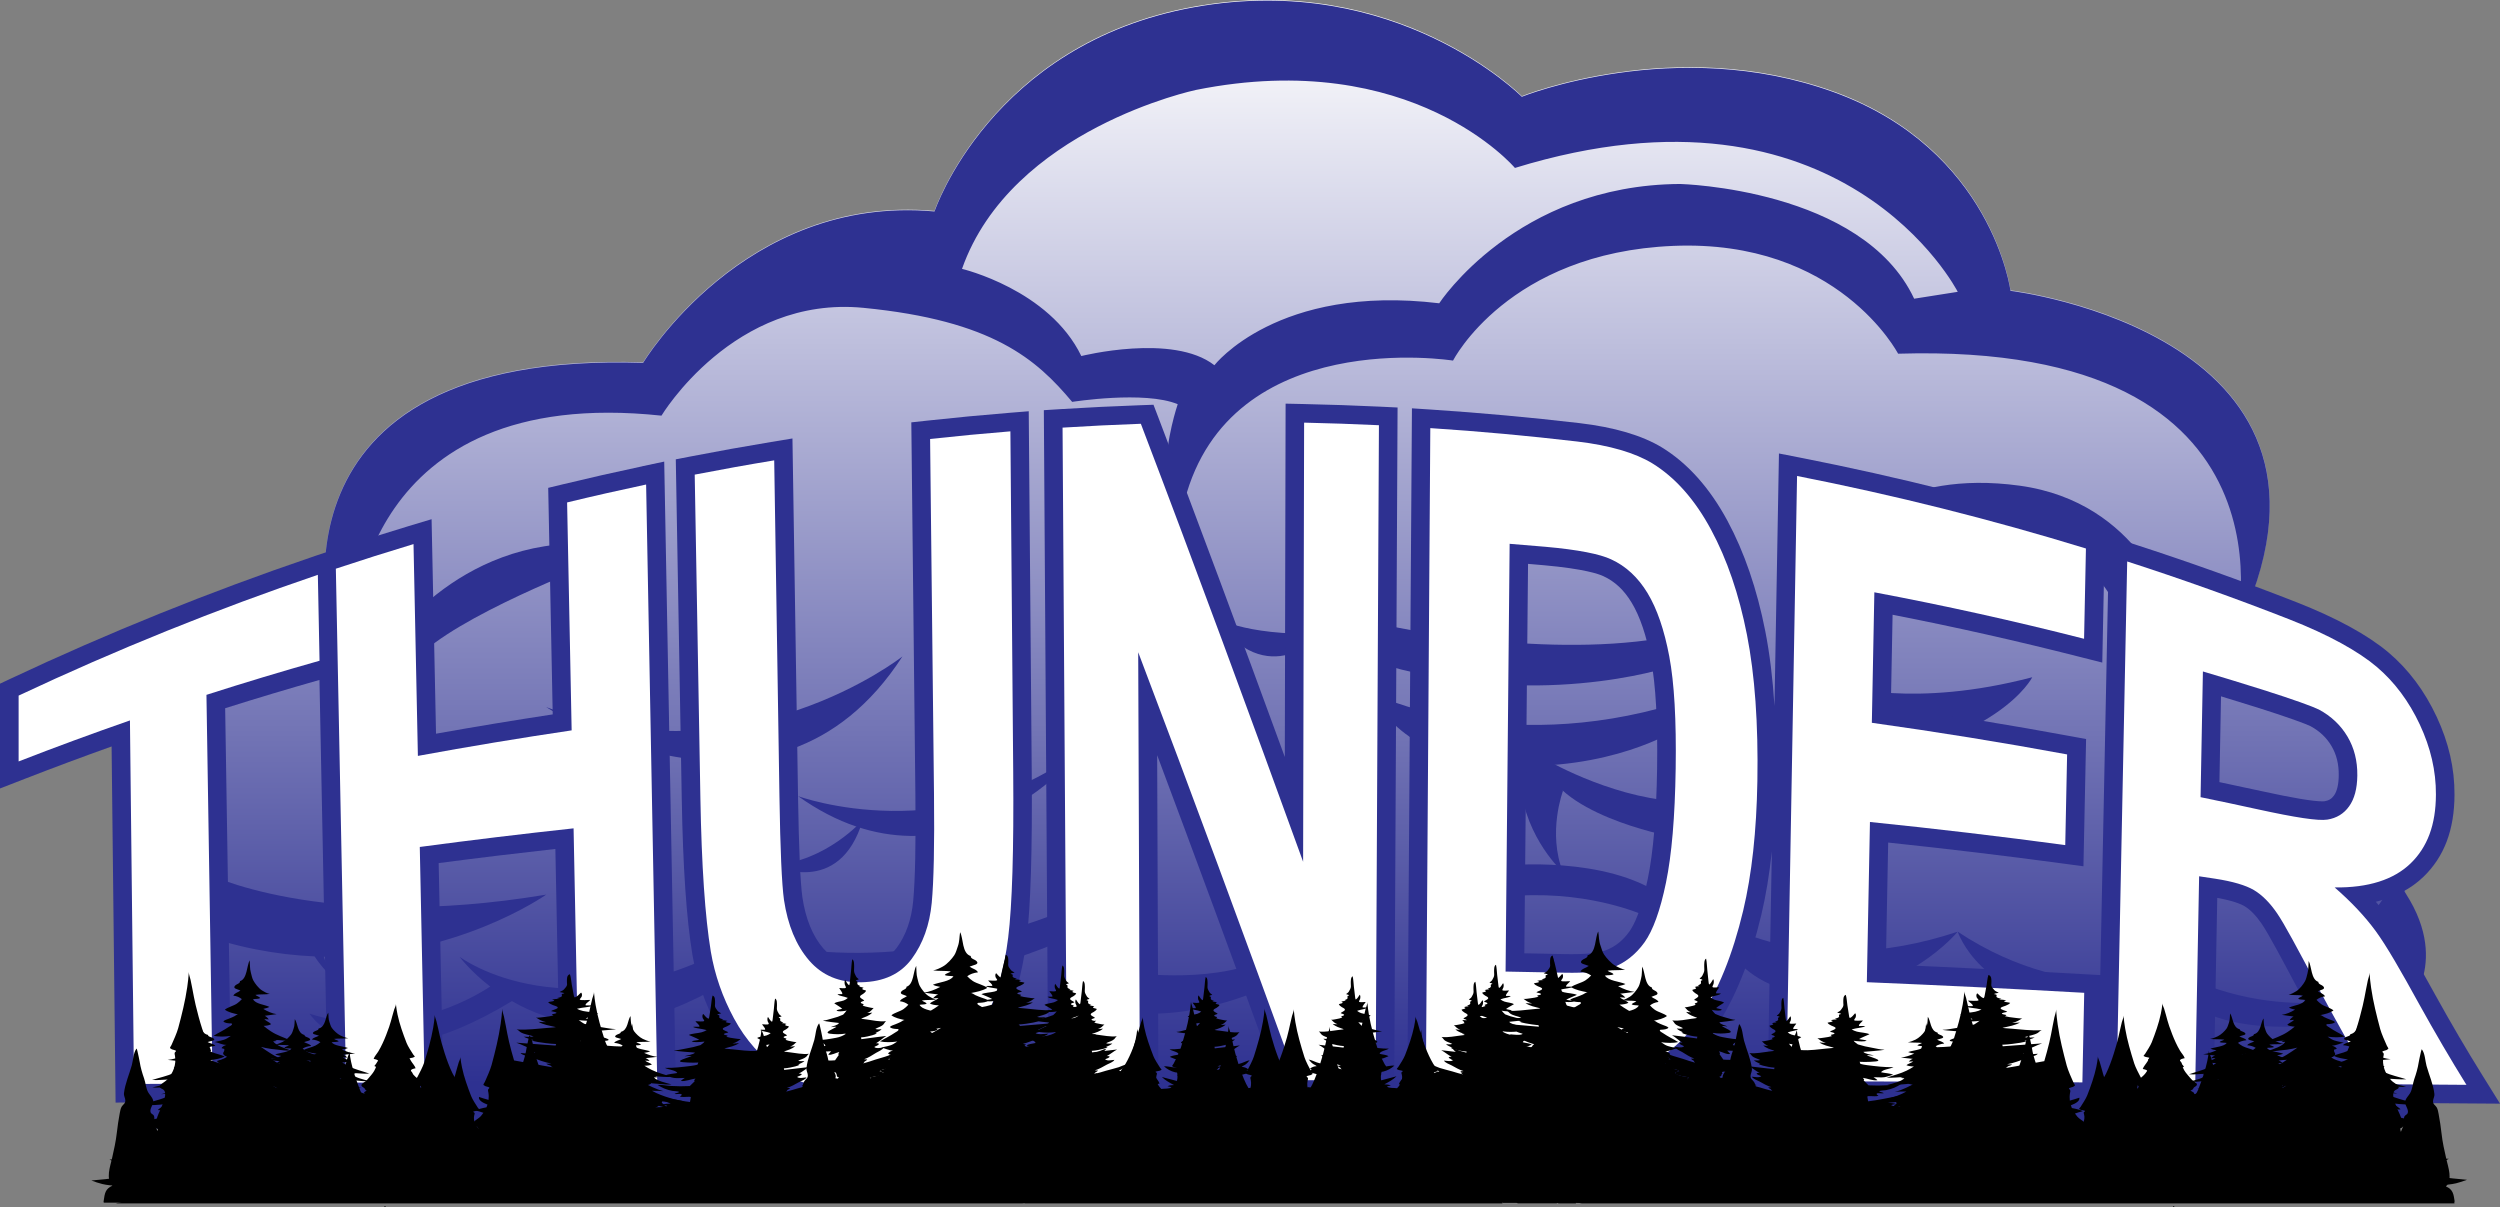 <?xml version="1.0" encoding="UTF-8"?>
<svg id="Layer_1" data-name="Layer 1" xmlns="http://www.w3.org/2000/svg" version="1.1" xmlns:xlink="http://www.w3.org/1999/xlink" viewBox="0 0 726.45 350.78">
  <rect x="0" y="0" width="726.45" height="350.78" fill="#808080" stroke="none"/>
  <defs>
    <style>
      .cls-1 {
        fill: url(#linear-gradient);
      }

      .cls-1, .cls-2, .cls-3, .cls-4 {
        stroke-width: 0px;
      }

      .cls-2 {
        fill: #000;
      }

      .cls-3 {
        fill: #2e3191;
      }

      .cls-4 {
        fill: #fff;
      }
    </style>
    <linearGradient id="linear-gradient" x1="371.89" y1="1.83" x2="371.89" y2="314.99" gradientUnits="userSpaceOnUse">
      <stop offset="0" stop-color="#fff"/>
      <stop offset="1" stop-color="#2e3191"/>
    </linearGradient>
  </defs>
  <path class="cls-1" d="M584.21,84.36s-5.33-41.08-51.33-57.75c-46-16.67-90.67,1.33-90.67,1.33,0,0-36.33-36.67-95.33-26-59,10.67-75.33,59.33-75.33,59.33-55.33-5-84.67,44-84.67,44-113.67-3.67-90.67,78.67-90.67,78.67l-47.09,15.24-9.08,128.74,663.7-1.41-7.86-108.72-46.33-33.85c42.67-86.67-65.33-99.59-65.33-99.59Z"/>
  <path class="cls-3" d="M584.21,84.54s-5.33-41.08-51.33-57.75c-46-16.67-90.67,1.33-90.67,1.33,0,0-36.33-36.67-95.33-26-59,10.67-75.33,59.33-75.33,59.33-55.33-5-84.67,44-84.67,44-113.67-3.67-90.67,78.67-90.67,78.67l6.67-2.67s1.67-70,89.33-60.67c0,0,21-35,58.67-31.33,37.67,3.67,50.33,15,60.67,27.33,0,0,21-3.33,30.67.67,0,0-3.6,10.67-3.17,18.83.33,6.33,5.17,9.17,5.17,9.17,13.33-51,78-40.67,78-40.67,0,0,16-31.33,64-33.33s65.33,31.33,65.33,31.33c120.33-3.67,98,81.33,98,81.33,42.67-86.67-65.33-99.59-65.33-99.59ZM556.21,86.79c-15-32-68-33.33-68-33.33-47.63.27-70,34.67-70,34.67-47-5.67-65.33,18-65.33,18-12.03-9.37-38.67-2.67-38.67-2.67-9.33-19.33-34.67-25.33-34.67-25.33,14.33-40.67,68-52,68-52,62.85-12.6,92.67,22.67,92.67,22.67,95.33-29.33,128.67,36,128.67,36l-12.67,2Z"/>
  <path class="cls-3" d="M536.87,154.46s14.83-18.17,50-13.33,44,36.33,44,36.33l1.67,6.67s19-3,38.67,6,24.67,27.67,24.67,27.67c0,0-17.5-17.83-38.33-24.83s-38-5.17-38-5.17l-3.17-8.74s-16.5-44.42-79.5-24.59Z"/>
  <path class="cls-3" d="M111.61,188.83s20.66-32.93,60.78-30.82v5.85s-40.13,15.24-51.54,27.71-9.24-2.75-9.24-2.75Z"/>
  <path class="cls-3" d="M262.24,190.74s-46.37,36.55-103.53,14.72c0,0,65.86,43.5,103.53-14.72Z"/>
  <path class="cls-3" d="M231.9,231.34s44.31,16.33,83.7-14.65c0,0-37.69,47.48-83.7,14.65Z"/>
  <path class="cls-3" d="M250.72,238.25s-10.55,12.15-26.16,13.16c0,0,19.42,9.7,26.16-13.16Z"/>
  <path class="cls-3" d="M352.52,179.05s8.2,5.74,31.69,5.08c0,0-15.84,17.83-31.69-5.08Z"/>
  <path class="cls-3" d="M402.71,181.7s43.75,9.64,79.64,3.81l2.5,8.37s-39.32,13-86.14-1.72l4-10.45Z"/>
  <path class="cls-3" d="M329.21,282.68s26.04,3.67,40.77-5.4v8.68s-21.85,11.29-43.94,8l3.17-11.28Z"/>
  <path class="cls-3" d="M217.21,272.46c-51.78,29.71-83.67,5.56-83.67,5.56,0,0,3.07,4.15,8.9,8.66-5.03,3.31-26.75,16.06-52.47,7.89,0,0,14.35,23.28,58.79-3.66,5.59,3.22,12.64,5.97,21.05,6.72,23.35,2.07,48.72-17.16,48.72-17.16,44.5,15.67,92.67-8.33,92.67-8.33v-8.33c-56.17,23-94,8.67-94,8.67Z"/>
  <path class="cls-3" d="M158.71,259.96c-65.86,11-99.5-6.5-99.5-6.5l-3,17.27c12.41,4.61,24.25,6.71,35.19,7.18,2.93,4.47,7.14,8.01,7.14,8.01-2.17-2.12-3.57-5.13-4.47-7.92,38.12.74,64.64-18.04,64.64-18.04Z"/>
  <path class="cls-3" d="M398.71,201.46s37.05,18.5,88.25,3v7.67s-18.93,12.09-50.2,10.29c-31.28-1.79-38.05-20.96-38.05-20.96Z"/>
  <path class="cls-3" d="M590.54,196.79s-9.83,19.78-57.67,25.81l2.33-23.42s20.67,6.72,55.33-2.39Z"/>
  <path class="cls-3" d="M497.54,266.46s26.33,19.2,71.33,4.27c0,0-15.17,18.4-40.67,18.07s-30.67-22.33-30.67-22.33Z"/>
  <path class="cls-3" d="M568.87,270.73s6.5,19.9,36.33,21.4,30.03-9.53,30.03-9.53c0,0-31.53,11.23-66.37-11.87Z"/>
  <path class="cls-3" d="M622.54,276.83s6.5,19.9,36.33,21.4,30.03-9.53,30.03-9.53c0,0-31.53,11.23-66.37-11.87Z"/>
  <path class="cls-3" d="M688.71,266.46s13.56,17.39,11.17,25.82c0,0,13.45-14.65-3.56-36.49l-7.6,10.67Z"/>
  <path class="cls-3" d="M437.49,251.5s29.13-2.97,45.73,8.85l-4.36,6.11s-15.25-7.47-37.77-6.2l-3.6-8.77Z"/>
  <path class="cls-3" d="M448.53,220.34s18.38,11.04,38.42,12.51l-2.11,10.05s-34.12-6.57-36.31-22.56Z"/>
  <path class="cls-3" d="M454.18,229.8s-4.58,12.11,0,23.66c0,0-10.75-9.64-12.4-25.35s4.58-11.42,4.58-11.42l7.83,13.11Z"/>
  <g>
    <g>
      <path class="cls-3" d="M186.63,135.5c-7.7,1.63-15.47,3.4-23.11,5.24l-4.22,1.02,1.31,65.83c-11.31,1.72-22.67,3.6-33.91,5.61l-1.29-62.33-6.81,2.05c-7.01,2.11-14.06,4.35-21,6.64v-.05s-4.33,1.47-4.33,1.47l-1.16.38h0s-1.51.52-1.51.52c-29.68,10.09-59.12,21.97-87.51,35.33l-3.1,1.46v30.45l7.36-2.86c8.26-3.21,16.67-6.35,25.08-9.35l1.16,103.48,33.65-.22-1.81-114.37c9.06-2.87,18.25-5.62,27.4-8.22l2.43,122.43,33.64-.18-1.43-69.03c11.25-1.48,22.62-2.85,33.91-4.11l1.45,72.99,33.63-.13-3.45-185.42-6.4,1.36Z"/>
      <path class="cls-3" d="M298.95,119.5l-5.79.47c-7.8.63-15.7,1.38-23.48,2.23l-4.87.53,1.18,108.01c.16,14.49-.06,24.96-.64,31.12-.51,5.37-2.11,9.92-4.76,13.53-2.24,3.05-5.55,4.53-10.4,4.64-.17,0-.33,0-.49,0-4.54,0-7.88-1.43-10.51-4.49-3.07-3.58-5.1-8.57-6.03-14.79-.61-4.32-1.03-14.22-1.27-29.42l-1.62-103.92-6.18,1.02c-7.75,1.28-15.58,2.69-23.27,4.18l-4.45.86,1.73,98.53c.35,20.13,1.37,34.98,3.1,45.42,1.24,7.3,3.7,14.4,7.33,21.1,3.74,6.91,8.84,12.66,15.15,17.07,6.59,4.6,15.93,6.93,27.75,6.93h0c10.04,0,18.37-2.23,24.75-6.61,6.24-4.29,11.27-10.13,14.93-17.36,3.53-6.97,5.95-15.55,7.19-25.49,1.19-9.57,1.69-25.96,1.5-48.73l-.87-104.86Z"/>
      <path class="cls-3" d="M379.07,117.41l-5.5-.12-.23,102.68c-13.51-36.98-25.39-68.88-36.78-98.75l-1.38-3.61-3.86.14c-7.61.27-15.31.65-22.9,1.12l-5.1.32,1.3,200.13,32.01-.03-.38-99.85c10.63,28.36,22.17,59.65,35.5,96.29l1.29,3.55,32.08.02.99-200.89-5.17-.25c-7.25-.34-14.61-.6-21.88-.75Z"/>
      <path class="cls-3" d="M721.27,312.36c-4.47-7.18-9.03-14.95-13.52-23.07-6.36-11.59-10.14-17.94-13.07-21.94-1.3-1.77-2.74-3.54-4.31-5.31,5.57-1.33,10.2-3.76,13.83-7.25,6.04-5.83,9-13.64,9.03-23.88.03-7.69-1.67-15.09-5.18-22.63-3.5-7.49-8.2-13.77-13.97-18.66-6.08-5.13-15.15-10.08-26.93-14.7-15.55-6.08-31.48-11.77-47.36-16.9l-6.91-2.24-2.58,127.56-4.35-.24c-19.16-1.07-38.63-2.03-57.96-2.86l.68-35.41c16.94,1.79,33.98,3.83,50.74,6.09l6,.81.77-36.98-4.51-.83c-17.23-3.19-34.78-6.06-52.23-8.56l.51-26.73c18.2,3.56,36.45,7.67,54.33,12.23l6.6,1.67.76-37.11-3.9-1.2c-27.66-8.49-56.08-15.63-84.48-21.21l-6.33-1.24-1.3,73.36c-.51-7.96-1.4-15.23-2.67-21.71-2.4-12.21-6.1-23.01-11-32.1-5.14-9.53-11.53-16.69-19-21.28-5.79-3.52-13.88-5.91-24.05-7.1-14.21-1.66-28.65-2.98-42.92-3.92l-5.71-.37-1.35,200.67h5.43c14.33.02,28.66.04,42.98.07h.17c9.14,0,16.72-1.48,22.56-4.41,7.59-3.86,13.75-9.29,18.31-16.11,5.72-8.53,10.24-19.64,13.42-33.02,1.33-5.58,2.35-11.76,3.06-18.45l-1.28,72.14,5.48.02c28.88.1,57.82.22,86.01.37l5.32.03h0s4.64.02,4.64.02c7.61.04,15.22.08,22.83.13l5.33.03,1.1-59.23c4.77.85,6.98,1.84,7.9,2.39,1.66.99,3.35,2.71,5.01,5.13,1.92,2.79,5.9,10.25,11.32,20.49,5.44,10.21,10.91,19.93,16.24,28.88l1.56,2.61,40.14.29-5.18-8.33ZM481.52,223.25c-.2,13.62-1.11,24.43-2.71,32.14-1.88,9.1-3.95,13.35-5.36,15.31-1.89,2.64-4.14,4.42-6.91,5.47-1.07.41-3.77,1.1-9.88,1.1-.63,0-1.28,0-1.94-.02-3.93-.08-7.85-.16-11.78-.24l1.08-113.16c1.54.13,3.08.26,4.62.4,11.72,1.05,15.94,2.55,17.26,3.17,3.33,1.52,6.02,4.04,8.23,7.71,2.41,3.98,4.3,9.57,5.62,16.59,1.38,7.3,1.97,17.9,1.77,31.51ZM678.22,231.15c-.7.98-1.53,1.48-2.77,1.68,0,0-.17.03-.59.03-2.75,0-8.67-.99-17.6-2.95-4.08-.89-8.22-1.78-12.34-2.64l.46-24.93c3.54,1.07,7.08,2.17,10.58,3.27,9.11,2.88,13.97,4.7,15.41,5.39,2.67,1.44,4.67,3.34,6.12,5.79,1.45,2.46,2.14,5.25,2.1,8.51-.03,2.65-.49,4.62-1.37,5.85Z"/>
    </g>
    <path class="cls-4" d="M38.94,314.98c-.39-35.22-.79-70.43-1.18-105.64-10.85,3.78-21.63,7.75-32.35,11.92v-19.13c28.46-13.39,57.49-25.09,86.95-35.1.16,8.32.33,16.65.49,24.97-11,3.11-21.96,6.41-32.86,9.91.59,37.64,1.19,75.29,1.78,112.93-7.61.05-15.22.1-22.82.15Z"/>
    <path class="cls-4" d="M100.56,314.6c-.99-49.78-1.98-99.57-2.97-149.35,7.5-2.49,15.02-4.87,22.57-7.15.42,20.52.85,41.03,1.27,61.55,14.84-2.73,29.73-5.2,44.68-7.42-.44-22.08-.88-44.16-1.32-66.23,7.63-1.85,15.29-3.58,22.96-5.21,1.07,57.8,2.15,115.6,3.22,173.4-7.61.03-15.23.06-22.84.09-.49-24.53-.97-49.05-1.46-73.58-14.93,1.62-29.84,3.42-44.69,5.41.47,22.79.94,45.58,1.41,68.37-7.61.04-15.22.08-22.83.12Z"/>
    <path class="cls-4" d="M201.85,137.92c7.69-1.49,15.4-2.88,23.12-4.15.51,32.55,1.02,65.1,1.52,97.65.24,15.5.68,25.52,1.32,30.09,1.1,7.33,3.52,13.17,7.28,17.55,3.76,4.38,8.83,6.52,15.23,6.37,6.5-.15,11.37-2.41,14.63-6.84,3.25-4.43,5.18-9.84,5.79-16.22.6-6.38.82-16.94.66-31.69-.38-34.37-.75-68.75-1.13-103.12,7.77-.85,15.54-1.59,23.33-2.22.27,33.02.55,66.03.82,99.05.19,22.64-.3,38.66-1.46,48.02-1.16,9.37-3.38,17.28-6.64,23.72-3.26,6.44-7.66,11.56-13.17,15.35-5.52,3.79-12.75,5.66-21.69,5.66-10.8,0-19.02-2.02-24.67-5.96-5.65-3.94-10.14-9.01-13.49-15.21-3.35-6.2-5.6-12.65-6.75-19.44-1.67-10.06-2.68-24.91-3.03-44.62-.55-31.33-1.1-62.67-1.65-94Z"/>
    <path class="cls-4" d="M309.99,313.91c-.41-63.22-.82-126.44-1.23-189.65,7.58-.48,15.16-.85,22.75-1.12,15.97,41.9,31.69,84.62,47.15,127.27.1-42.53.19-85.07.29-127.6,7.25.16,14.49.41,21.74.75-.31,63.45-.63,126.89-.94,190.34-7.64,0-15.28-.01-22.92-.01-15.12-41.55-30.49-83.28-46.09-124.36.16,41.46.32,82.91.47,124.37-7.07,0-14.15.01-21.22.02Z"/>
    <path class="cls-4" d="M415.62,124.4c14.24.93,28.45,2.23,42.64,3.89,9.6,1.13,16.88,3.32,21.87,6.35,6.7,4.12,12.38,10.57,17.05,19.23,4.67,8.66,8.15,18.86,10.45,30.58,2.3,11.73,3.31,25.86,3.03,42.5-.25,14.63-1.62,27.13-4.12,37.64-3.06,12.83-7.27,23.24-12.66,31.26-4.06,6.08-9.49,10.85-16.28,14.3-5.08,2.55-11.84,3.84-20.27,3.82-14.33-.03-28.66-.05-42.99-.07.43-63.17.85-126.34,1.28-189.51ZM438.67,158.01c-.39,41.44-.79,82.87-1.18,124.31,5.71.1,11.41.21,17.11.33,6.4.14,11.03-.34,13.88-1.44,3.74-1.41,6.85-3.87,9.36-7.36,2.5-3.49,4.59-9.29,6.26-17.36,1.67-8.08,2.61-19.11,2.82-33.16.21-14.04-.41-24.89-1.86-32.59-1.45-7.69-3.55-13.83-6.31-18.39-2.76-4.56-6.29-7.85-10.6-9.82-3.22-1.52-9.56-2.8-19.03-3.64-3.48-.31-6.96-.6-10.44-.87Z"/>
    <path class="cls-4" d="M519.08,314.15c1.04-58.61,2.08-117.23,3.11-175.84,28.24,5.55,56.26,12.58,83.94,21.07-.18,8.75-.36,17.49-.54,26.24-20.18-5.16-40.5-9.66-60.94-13.51-.24,12.64-.49,25.28-.73,37.92,18.99,2.65,37.91,5.71,56.74,9.19-.18,8.78-.36,17.56-.54,26.35-18.85-2.54-37.78-4.78-56.75-6.72-.3,15.52-.6,31.04-.9,46.56,21.08.87,42.14,1.9,63.16,3.08-.18,8.68-.36,17.35-.53,26.03-28.67-.15-57.34-.27-86.02-.36Z"/>
    <path class="cls-4" d="M615.06,314.56c1.02-50.47,2.04-100.94,3.06-151.41,15.81,5.11,31.5,10.71,47.06,16.8,11.73,4.6,20.17,9.37,25.42,13.8,5.25,4.45,9.42,10.1,12.56,16.81,3.13,6.72,4.7,13.41,4.67,20.33-.03,8.78-2.47,15.28-7.38,20.02-4.91,4.72-12.26,7.08-22.05,6.96,4.82,4.18,8.79,8.4,11.93,12.68,3.13,4.27,7.34,11.59,12.7,21.35,4.52,8.15,9.07,15.94,13.67,23.33-9.1-.07-18.19-.13-27.29-.2-5.41-9.08-10.78-18.64-16.11-28.65-5.68-10.75-9.54-17.98-11.64-21.02-2.09-3.05-4.33-5.3-6.7-6.71-2.37-1.41-6.15-2.53-11.35-3.33-1.53-.23-3.06-.46-4.59-.69-.37,20.03-.75,40.05-1.12,60.08-7.61-.04-15.22-.09-22.83-.13ZM639.43,231.64c5.56,1.14,11.12,2.32,16.67,3.54,10.79,2.36,17.5,3.41,20.19,2.98,2.69-.43,4.8-1.72,6.33-3.88,1.54-2.16,2.32-5.11,2.37-8.92.05-4.27-.9-8.01-2.85-11.31-1.95-3.29-4.71-5.93-8.3-7.86-1.8-.89-7.2-2.87-16.25-5.74-5.81-1.83-11.63-3.61-17.47-5.34-.23,12.17-.45,24.35-.68,36.52Z"/>
  </g>
  <g>
    <path class="cls-2" d="M452.5,349.33s-.04.09-.06.14h.55c-.16-.05-.33-.1-.49-.15,0,0,0,0,0,0Z"/>
    <path class="cls-2" d="M458.01,349.47h1.69c-.56-.11-1.11-.2-1.68-.24,0,.08,0,.16,0,.24Z"/>
    <path class="cls-2" d="M268.72,308.47c.05-.1.42-.61.32-.73-.24-.33-1.49.21-1.78.29-.5.14-2.31.84-2.79.48.65-.77,1.61-1.33,2.08-2.2-.45-.03-.92.08-1.37.14-1.27.16-2.51.2-3.78.17-.52-.01-1.13,0-1.73-.04-.18.2-.37.4-.62.58-.31.23-.74.4-.97.67.73.05,1.42.31,1.92.82-.15.11-.34.32-.51.38.41.11.84.33,1.2.47-.82.35-1.61.68-2.48.88-.8.18-2.01.32-2.64.85.39.17.8.29,1.2.43.07.99-3.24,1.1-4.03,1.46,1.24.86-.64,1.17-1.34,1.19-.19,0-.43.01-.69.02.14.12.26.26.36.4,2.24-.34,4.52-.55,6.69-1.13-.13-.01-.26-.03-.39-.04.71-.29,1.59-.45,2.34-.64,1.63-.4,3.26-.78,4.87-1.24,1.15-.33,2.2-.69,3.2-1.16.44-.21.87-.43,1.29-.68-.43.14-.88.24-1.35.23.11-.57.69-1.1.98-1.62Z"/>
    <path class="cls-2" d="M297.15,349.47h.57c.08-.03.17-.05.25-.08-.28.03-.55.05-.82.08Z"/>
    <path class="cls-2" d="M440.68,349.07c-.87,0-1.78-.2-2.63-.35-.49.1-1.02.21-1.56.32.09.17.15.31.17.44h4.43c-.16-.12-.29-.26-.41-.4Z"/>
    <path class="cls-2" d="M631.66,350.55c-.09.04-.18.08-.26.13.04.03.08.07.12.1.13-.05.25-.1.37-.14-.03,0-.06-.01-.09-.02-.05-.02-.1-.04-.14-.06Z"/>
    <path class="cls-2" d="M655.24,311.89c.87-.26,1.76-.45,2.64-.71-1.4.16-3,.1-4.35-.03.4.17.73.39,1.13.56.19.08.38.13.58.19Z"/>
    <path class="cls-2" d="M664.04,314c.04-.1.33-.59.24-.72-.21-.33-1.26.2-1.5.28-.42.14-1.93.82-2.35.47.52-.75,1.32-1.31,1.69-2.15-.38-.03-.78.08-1.15.13-1.07.15-2.12.2-3.19.17-.44-.01-.96,0-1.47-.04.64.11,1.29.2,1.94.34-1.23.11-2.16.64-3.48.62.58.14,1.28.35,1.43.73-.84.23-.83.02-.78.51.03.28.47.46.28.8-.15.26-.62.47-1.1.59.53.26,1.11.48,1.8.65.38.09.82.16,1.16.28-.31.33-.77.58-1.29.78.09.04.18.08.26.12.41.18.83.34,1.24.5.96-.27,1.91-.55,2.86-.87.97-.32,1.85-.69,2.68-1.15.37-.2.72-.43,1.07-.68-.36.14-.74.23-1.14.22.08-.56.55-1.08.77-1.6Z"/>
    <path class="cls-2" d="M631.51,350.78s-.08-.07-.12-.1c.08-.05.17-.09.26-.13.05.02.09.05.14.06.03,0,.06.01.09.02-.13.05-.25.1-.37.14Z"/>
    <path class="cls-2" d="M713.27,349.08c-.31-2.07-.45-3.43-2.53-4.33,2.01-2,.65-5.57.12-7.92-.56-2.47-1.13-4.96-1.4-7.47-.21-1.88-.49-3.77-.84-5.63-.12-.6-.24-1.43-.57-1.95-.44-.71-1.1-.86-1.06-1.83.02-.7.48-1.25.39-2.09-.29-2.72-1.55-5.51-2.28-8.15-.4-1.45-.43-3.63-1.37-4.8-.09-.1-.41,1.35-.65,2.5-.13.67-.24,1.24-.26,1.32-.26,1.68-.73,3.28-1.29,4.87-.45,1.3-.51,2.89-1.22,4.08-.45.75-1.13,1.35-1.39,2.21-.34,1.14,1.14,2.43.71,3.57-.18.47-.71.51-.94.94-.26.51-.06,1.37-.15,1.93-.14.9-.53,1.73-.89,2.56-.01-.04-.03-.07-.04-.11-.22-.56-.06-1.07-.21-1.61-.24-.9-1.16-1.54.49-1.52-.15-1.24-.92-2.5-1.37-3.67-.46-1.19-1.96-4.31-.48-5.21.47-.28,1.4-.54.78-1.24-.57-.66-1.48-1.02-2.07-1.69-1.68-1.91-2.64-4.29-2.18-6.88.07-.38.15-.49.06-.87-.05-.18-.38-.31-.36-.49.03-.24,1.3-.41,1.35-.56.05-.14.33-.13.38-.3.05-.17-.33-.66-.41-.84-.56-1.24-1.61-3.61-1.96-4.92-1.04-3.9-2.03-7.81-2.63-11.93-.21-1.44-.37-2.9-.47-4.39.04.66-.35,1.58-.49,2.24-.18.86-.35,1.73-.52,2.59-.31,1.58-.57,3.18-.96,4.75-.56,2.3-1.15,4.59-1.88,6.84-.37,1.15-.77,2.28-1.23,3.4-.41,1.02-1.17,2.14-1.39,3.19.62.19,1.47.4,1.38,1.24-.02.15-.31.28-.37.43-.09.22-.08.72-.13.97-.18.8-.43,1.67-.73,2.43-.05.12-.11.24-.17.37-.91-.43-1.81-.89-2.69-1.4-.09-.05-.18-.1-.26-.16.52-.25.98-.59,1.29-1.03-.35-.16-.78-.25-1.16-.37-.69-.23-1.28-.52-1.8-.86.48-.17.95-.43,1.1-.78.19-.45-.25-.69-.28-1.05-.05-.65-.07-.37.78-.67-.15-.5-.86-.77-1.43-.96,1.33.03,2.25-.67,3.48-.82-1.22-.36-2.48-.42-3.59-1.05-.4-.22-.73-.51-1.13-.73,1.59.21,3.54.32,5.08-.08-.19.05-.92-.48-1.11-.58-.4-.21-.8-.43-1.2-.65-.75-.41-1.49-.85-2.2-1.33-.19-.13-.9-.49-.93-.74-.03-.34.43-.24.7-.27.6-.06,1.38-.11,1.82-.57-.31-.4-1.12-.58-1.57-.78-.52-.23-1.08-.41-1.59-.69-.21-.12-.86-.62-1.13-.56,1.43-.31,2.74-.59,3.85-1.37-.81-.74-2.53-1.11-3.52-1.8-.48-.34-.98-.78-1.42-1.27.66-.54,1.43-.88,2.48-1.02-.41-.8-1.36-.92-2.06-1.48.83-.44,2.37-.53,1.54-1.44-.18-.19-.47-.33-.74-.47-.38-.2-.73-.42-.67-.82-2.15-.64-1.96-4.61-2.83-6.06-.11,1.22.01,2.38-.34,3.6-.2.71-.34,1.59-.71,2.26-.49.89-1.52,2.27-2.52,2.9-.64.4-1.44.86-2.25,1.01,1.31.22,2.8.05,4.13.27-.31.4-1.11.47-1.34.95.54.31,1.41.19,2.06.33-.75,1.4-3.3,1.52-4.75,2.22.4.25,1.06.44,1.78.58-1.23.76-2.62,1.36-3.88,1.53,1.13.14,2.33.34,3.45.48-.47.23-.98.72-1.16,1.06.43,0,.87-.1,1.29-.09-.51.6-1.48.86-1.98,1.45.48.32,1.32.47,2.18.51-.65.56-1.35,1.08-2.07,1.55-1.84,1.22-3.84,1.79-5.84,2.72,1.62.18,3.38-.21,5.04-.19-.36,0-.7.11-.97.3.32.08.7.08,1.08.06-.78,1.29-3.51,2.12-5.1,2.66,1.21.24,2.63-.09,3.84-.2,1.22-.11,2.35-.23,3.54-.5.43-.09.83-.24,1.26-.29-2.01,1.38-4,2.85-6.34,3.6,1.1-.17,2.23-.14,3.36-.14-.41.31-.82.59-1.25.85-1.58.96-3.27,1.7-5.02,2.31-.29-.11-.71-.32-.85-.38-.4-.16-.8-.32-1.2-.49-.75-.31-1.49-.64-2.2-1.01-.19-.1-.9-.37-.93-.56-.03-.26.43-.18.7-.2.6-.04,1.38-.08,1.82-.44-.31-.3-1.12-.44-1.57-.59-.52-.18-1.08-.31-1.59-.52-.21-.09-.86-.47-1.13-.43,1.43-.24,2.74-.45,3.85-1.04-.81-.56-2.53-.84-3.52-1.37-.48-.26-.98-.59-1.42-.97.66-.41,1.43-.67,2.48-.77-.41-.61-1.36-.7-2.06-1.12.83-.34,2.37-.4,1.54-1.09-.18-.15-.47-.25-.74-.36-.38-.15-.73-.32-.67-.62-2.15-.49-1.96-3.49-2.83-4.6-.11.93.01,1.81-.34,2.73-.2.54-.34,1.2-.71,1.71-.49.67-1.52,1.72-2.52,2.2-.64.3-1.44.65-2.25.77,1.31.16,2.8.04,4.13.2-.31.3-1.11.36-1.34.72.54.24,1.41.14,2.06.25-.75,1.06-3.3,1.15-4.75,1.68.4.19,1.06.33,1.78.44-1.23.57-2.62,1.03-3.88,1.16,1.13.11,2.33.26,3.45.37-.47.17-.98.54-1.16.8.43,0,.87-.07,1.29-.06-.51.45-1.48.65-1.98,1.1.48.24,1.32.36,2.18.38-.65.42-1.35.82-2.07,1.18-1.84.92-3.84,1.36-5.84,2.06,1.62.13,3.38-.16,5.04-.14-.36,0-.7.08-.97.23.32.06.7.06,1.08.05-.78.98-3.51,1.61-5.1,2.02,1.21.18,2.63-.07,3.84-.15,1.22-.08,2.35-.18,3.54-.38.43-.07.83-.18,1.26-.22-2.01,1.04-4,2.16-6.34,2.73,1.1-.13,2.23-.11,3.36-.1-.41.23-.82.45-1.25.64-1.12.51-2.3.95-3.52,1.32.44-.16.88-.35.4-.72-.57-.45-1.48-.71-2.07-1.17-1.68-1.32-2.64-2.97-2.18-4.76.07-.27.15-.34.06-.6-.05-.13-.38-.22-.36-.34.03-.17,1.3-.29,1.35-.39.05-.1.33-.09.38-.21.05-.12-.33-.45-.41-.58-.56-.86-1.61-2.5-1.96-3.41-1.04-2.7-2.03-5.41-2.63-8.26-.21-.99-.37-2-.47-3.04.04.46-.35,1.1-.49,1.55-.18.6-.35,1.2-.52,1.8-.31,1.09-.57,2.2-.96,3.29-.56,1.59-1.15,3.18-1.88,4.73-.37.79-.77,1.58-1.23,2.35-.41.7-1.17,1.48-1.39,2.21.62.13,1.47.28,1.38.86-.02.1-.31.19-.37.3-.09.15-.08.5-.13.67-.18.56-.43,1.16-.73,1.68-.46.79-1.16,1.52-1.77,2.26.02-.2.04-.4.08-.61.07-.33.15-.41.06-.74-.05-.15-.38-.26-.36-.42.03-.21,1.3-.35,1.35-.47.05-.12.33-.11.38-.26.05-.15-.33-.56-.41-.71-.56-1.05-1.61-3.07-1.96-4.18-1.04-3.32-2.03-6.65-2.63-10.15-.21-1.22-.37-2.46-.47-3.74.04.57-.35,1.35-.49,1.9-.18.73-.35,1.47-.52,2.21-.31,1.34-.57,2.7-.96,4.04-.56,1.95-1.15,3.9-1.88,5.82-.37.98-.77,1.94-1.23,2.89-.41.87-1.17,1.82-1.39,2.71.62.17,1.47.34,1.38,1.05-.02.13-.31.23-.37.37-.09.19-.08.61-.13.82-.18.68-.43,1.42-.73,2.07-.47,1-1.2,1.93-1.83,2.86-.34.51-.56.78-1.07,1.17-.44.35-1.04.84-.69,1.4.22.34.65.52.85.84.19.31.07.36.41.67.14.12.5.24.53.4.03.26-.75.82-.97,1.01-.25.21-.54.29-.62.55-.21.68.91,1.45,1.39,1.9,0,0,0,.01,0,.02-.14.28-.27.55-.35.84-.12.41-.2.86-.27,1.31-.06.16-.12.33-.18.49-.23.61-.53,1.02-.89,1.41-.34.03-.69.04-1.03.08-.11-.25-.23-.5-.34-.74.33-.21.62-.44.83-.71-.37.04-.72.08-1.08.13-.48-1.22-1.93-4.27-.46-5.16.47-.28,1.4-.54.78-1.24-.57-.66-1.48-1.02-2.07-1.69-.27-.31-.51-.63-.74-.96.75-.26,1.49-.51,2.29-.67-.43-.31-1.85-.68-3.18-.93-.11-.26-.21-.52-.3-.79,1.45-.53,2.7-1.32,2.47-2.22-.88.31-1.81.59-2.77.85-.08-.7-.08-1.42.05-2.16.07-.38.15-.49.06-.87-.05-.18-.38-.31-.36-.49.03-.24,1.3-.41,1.35-.56.05-.14.33-.13.38-.3.05-.17-.33-.66-.41-.84-.56-1.24-1.61-3.61-1.96-4.92-1.04-3.9-2.03-7.81-2.63-11.93-.21-1.44-.37-2.9-.47-4.39.04.66-.35,1.58-.49,2.24-.18.86-.35,1.73-.52,2.59-.31,1.58-.57,3.18-.96,4.75-.44,1.82-.93,3.63-1.46,5.42-1.87.39-3.8.65-5.68,1-1.74.32-3.45.68-5.23.94-.1.01-.2.03-.3.04.29-.15.58-.32.6-.48.54-.14.99-.31,1.26-.55-.49-.01-1.05,0-1.48-.05,1.97-.34,3.74-1.08,5.49-1.66.94-.31,3.07-.79,3.46-1.39-1.11.06-3.47.39-4.28-.13.54-.25,2.07-.4,2.1-.83-.38-.15-.86-.15-1.33-.13,1.71-.55,3.07-1.37,4.75-1.92-1.08.07-7.2.5-11.45.84,0-.15-.05-.3-.14-.45.99-.06,1.97-.1,2.97-.25,1.13-.17,3.43-.4,4.27-.85-.25,0-.52-.02-.77-.01.96-.29,2.23-.58,2.96-1.02-.97-.01-1.97.15-2.88-.09,1.25-.43,2.66-.56,3.73-1.18.41-.24.68-.67,1.21-.84-1.5.12-3.1.06-4.59-.06-1.38-.1-2.76-.23-4.13-.36-.65-.06-1.4-.08-2.07-.16-.17-.02-.33-.04-.49-.07-.04,0-.08-.02-.11-.03,2.01-.46,3.54-.67,5.06-1.53-.77.1-1.51.08-2.29.1,1.35-.24,2.09-.81,2.97-1.34-.24.15-2.07-.12-2.4-.16-.89-.1-1.87-.23-2.68-.45,1.19-.46-.36-.38-.77-.66-.46-.31,1.11-.46,1.47-.59-.31-.4-2.06-.59-1.91-1.11.08-.28,1.03-.51,1.43-.67.55-.23,1.08-.47,1.34-.83-.36-.17-1.5-.2-1.7-.39-.24-.22.36-.22.54-.38-.72-.11-1.35-.21-2.11-.22.23-.07.48-.12.72-.18-.56-.19-1.35-.25-1.45-.65-.05-.18.2-.4-.03-.56-.14-.1-.49-.12-.67-.17.26-.29.98-.22,1.37-.41-.49-.28-.93-.37-1.27-.75-.4-.44-.9-.96-.9-1.46,0-.33.07-.66.05-.99-.03-.46.11-1.71-.87-1.96-.34.97-.36,2.01-.54,3-.18.96-.34,1.93-.54,2.89-.06.28-.07.62-.33.86-.86-.3-1.27-.97-1.83-1.41-.38.3-.3.87-.15,1.24.05.13.61.68.51.79-.3.32-2.44.07-3.05.09.25.43,1.68,1.17,1.34,1.6-.72.04-1.49-.06-2.19.06.81.38,2.32.47,3.32.64.49.09.97.18,1.44.28-.51.27-1.12.49-1.82.65-1.27.28-3.34.32-4.36.76,1.19.47,2.51.85,3.61,1.4-.8.19-1.92.2-2.63.45.74.37,2.74.2,3.69.14.39-.03.7-.07.97-.14-.45.39-1.03.75-1.61,1.1-1.59.42-3.26.75-4.98.99-1.41.19-2.77.54-4.25.55.59.23,7.26.63,7.32.63-.38.56-2.69.8-3.65,1.06.75.05,1.87-.2,2.5-.03-.84.36-6.26,1.5-2.98,1.76,2.3.18,4.76.21,7.1-.02,0,.05,0,.09.02.14-1.23.46-2.63.78-4.3.96-2.46.25-5.04.52-7.57.56-.13-.1-.26-.19-.38-.29.66-.41,1.43-.67,2.48-.77-.41-.61-1.36-.7-2.06-1.12.83-.34,2.37-.4,1.54-1.09-.18-.15-.47-.25-.74-.36-.38-.15-.73-.32-.67-.62-2.15-.49-1.96-3.49-2.83-4.6-.11.93.01,1.81-.34,2.73-.2.54-.34,1.2-.71,1.71-.49.67-1.52,1.72-2.52,2.2-.64.3-1.44.65-2.25.77,1.31.16,2.8.04,4.13.2-.31.3-1.11.36-1.34.72.54.24,1.41.14,2.06.25-.75,1.06-3.3,1.15-4.75,1.68.4.19,1.06.33,1.78.44-1.23.57-2.62,1.03-3.88,1.16,1.13.11,2.33.26,3.45.37-.47.17-.98.54-1.16.8.43,0,.87-.07,1.29-.06-.51.45-1.48.65-1.98,1.1.48.24,1.32.36,2.18.38-.65.42-1.35.82-2.07,1.18-1.84.92-3.84,1.36-5.84,2.06,1.62.13,3.38-.16,5.04-.14-.36,0-.7.08-.97.23.32.06.7.06,1.08.05-.78.98-3.51,1.61-5.1,2.02,1.21.18,2.63-.07,3.84-.15,1.22-.08,2.35-.18,3.54-.38.43-.07.83-.18,1.26-.22-2.01,1.04-4,2.16-6.34,2.73,1.1-.13,2.23-.11,3.36-.1-.41.23-.82.45-1.25.64-1.61.74-3.34,1.31-5.12,1.78-1.04.27-2.13.41-3.17.66.77.22,1.87.17,2.69.19,1.08.02,2.12-.01,3.19-.13.22-.02.46-.06.69-.08.02.13.07.26.14.4-.4.43-.97.78-1.37,1.22.39.25,1.7-.18,2.23-.33.32.24.7.46,1.11.68-.22.27-.45.55-.5.84.4,0,.77-.06,1.14-.17-.35.19-.7.36-1.07.51-.83.35-1.72.62-2.68.87-1.36.35-2.75.63-4.12.93-.64.14-1.39.26-1.99.48.72.04,1.43.12,2.15.18.55.05,1.1.08,1.65.1.2,0,.5-.03.65.06-.38.18-.88.42-1.13.71.48.2,1.27-.13,1.78.09.28.12.34.42.7.54.43.15.92.05,1.35-.02.9-.16,1.77-.42,2.63-.67.63.03,1.27.06,1.91.08-2.24,1.2-4.92,1.97-7.55,2.47-1.13.22-2.33.44-3.56.64-.44-1.96-.84-3.94-1.06-5.94-.21-1.88-.49-3.77-.84-5.63-.12-.6-.24-1.43-.57-1.95-.44-.71-1.1-.86-1.06-1.83.02-.7.48-1.25.39-2.09-.29-2.72-1.55-5.51-2.28-8.15-.4-1.45-.43-3.63-1.37-4.8-.09-.1-.41,1.35-.65,2.5-.13.67-.24,1.24-.26,1.32-.26,1.68-.73,3.28-1.29,4.87-.45,1.3-.51,2.89-1.22,4.08-.45.75-1.13,1.35-1.39,2.21-.34,1.14,1.14,2.43.71,3.57-.18.47-.71.51-.94.94-.26.51-.06,1.37-.15,1.93-.21,1.3-.92,2.45-1.33,3.69-.28.81-.46,1.66-.63,2.5-.15-.22-.29-.44-.41-.65-.46-.82-1.96-2.98-.48-3.61.47-.2,1.4-.37.78-.86-.57-.45-1.48-.71-2.07-1.17-1.68-1.32-2.64-2.97-2.18-4.76.07-.27.15-.34.06-.6-.05-.13-.38-.22-.36-.34.03-.17,1.3-.29,1.35-.39.05-.1.33-.09.38-.21.05-.12-.33-.45-.41-.58-.56-.86-1.61-2.5-1.96-3.41-1.04-2.7-2.03-5.41-2.63-8.26-.21-.99-.37-2-.47-3.04.04.46-.35,1.1-.49,1.55-.18.6-.35,1.2-.52,1.8-.31,1.09-.57,2.2-.96,3.29-.56,1.59-1.15,3.18-1.88,4.73-.37.79-.77,1.58-1.23,2.35-.41.7-1.17,1.48-1.39,2.21.62.13,1.47.28,1.38.86-.02.1-.31.19-.37.3-.09.15-.08.5-.13.67-.18.56-.43,1.16-.73,1.68-.47.82-1.2,1.57-1.83,2.33-.34.41-.56.64-1.07.96-.44.28-1.04.69-.69,1.14.22.28.65.42.85.69.19.25.07.3.41.55.14.1.5.2.53.33.03.21-.75.67-.97.82-.25.17-.54.24-.62.45-.21.56.91,1.18,1.39,1.54,0,0,0,0,0,.01-.14.22-.27.45-.35.68-.12.33-.2.7-.27,1.07-.06.13-.12.27-.18.4-.09.19-.19.34-.3.49-.05-.19-.1-.39-.14-.57-.56-2.47-1.13-4.96-1.4-7.47-.21-1.88-.49-3.77-.84-5.63-.12-.6-.24-1.43-.57-1.95-.44-.71-1.1-.86-1.06-1.83.02-.7.48-1.25.39-2.09-.29-2.72-1.55-5.51-2.28-8.15-.4-1.45-.43-3.63-1.37-4.8-.09-.1-.41,1.35-.65,2.5-.13.67-.24,1.24-.26,1.32-.26,1.68-.73,3.28-1.29,4.87-.45,1.3-.51,2.89-1.22,4.08-.45.75-1.13,1.35-1.39,2.21-.17.57.11,1.17.39,1.78-.54-.17-1.06-.34-1.47-.56-.48-.26-.98-.59-1.42-.97.66-.41,1.43-.67,2.48-.77-.41-.61-1.36-.7-2.06-1.12.83-.34,2.37-.4,1.54-1.09-.18-.15-.47-.25-.74-.36-.38-.15-.73-.32-.67-.62-2.15-.49-1.96-3.49-2.83-4.6-.11.93.01,1.81-.34,2.73-.2.54-.34,1.2-.71,1.71-.49.67-1.52,1.72-2.52,2.2-.64.3-1.44.65-2.25.77,1.31.16,2.8.04,4.13.2-.31.3-1.11.36-1.34.72.54.24,1.41.14,2.06.25-.51.72-1.84.99-3.1,1.26-.44-.16-.88-.3-1.3-.47-1.66-.63-3.25-1.41-4.78-2.3-.09-.05-.18-.1-.26-.16.52-.25.98-.59,1.29-1.03-.34-.17-.78-.25-1.16-.37-.69-.23-1.28-.52-1.8-.86.48-.17.95-.43,1.1-.78.19-.45-.25-.69-.28-1.05-.05-.65-.07-.37.78-.67-.15-.5-.86-.77-1.43-.96,1.33.03,2.25-.67,3.48-.82-1.22-.36-2.48-.42-3.59-1.05-.4-.22-.73-.51-1.13-.73,1.59.21,3.54.32,5.08-.08-.19.05-.92-.48-1.11-.58-.4-.21-.8-.43-1.2-.65-.75-.41-1.49-.85-2.2-1.33-.19-.13-.9-.49-.93-.74-.03-.34.43-.24.7-.27.6-.06,1.38-.11,1.82-.57-.31-.4-1.12-.58-1.57-.78-.52-.23-1.08-.41-1.59-.69-.21-.12-.86-.62-1.13-.56,1.43-.31,2.74-.59,3.85-1.37-.81-.74-2.53-1.11-3.52-1.8-.48-.34-.98-.78-1.42-1.27.66-.54,1.43-.88,2.48-1.02-.41-.8-1.36-.92-2.06-1.48.83-.44,2.37-.53,1.54-1.44-.18-.19-.47-.33-.74-.47-.38-.2-.73-.42-.67-.82-2.15-.64-1.96-4.61-2.83-6.06-.11,1.22.01,2.38-.34,3.6-.2.71-.34,1.59-.71,2.26-.49.89-1.52,2.27-2.52,2.9-.64.4-1.44.86-2.25,1.01,1.31.22,2.8.05,4.13.27-.31.4-1.11.47-1.34.95.54.31,1.41.19,2.06.33-.75,1.4-3.3,1.52-4.75,2.22.4.25,1.06.44,1.78.58-1.23.76-2.62,1.36-3.88,1.53,1.13.14,2.33.34,3.45.48-.47.23-.98.72-1.16,1.06.43,0,.87-.1,1.29-.09-.51.6-1.48.86-1.98,1.45.48.32,1.32.47,2.18.51-.65.56-1.35,1.08-2.07,1.55-1.42.94-2.92,1.49-4.46,2.12-1.01.06-2.04.24-3.02.31-1.85.12-3.79.13-5.66.03-.43-.36-.79-.76-1.19-1.13-.09-.08-.18-.16-.27-.25.07-.04.11-.1.13-.19.04-.18-.26-.46-.37-.61,1.28.16,3.1.92,4.36.69-.24-.33-.82-.58-1.16-.87,1.05-.03,2.15.14,3.19,0,.9-.13,1.77-.49,2.63-.72-.93-.45-2.45-.47-3.56-.71.34-.83,2.76-.97,3.69-1.5-2.6.08-5.3-.26-7.84-.57-1.44-.17-2.65-.5-3.7-.96,0-.04.01-.09.02-.14,2.02.23,4.13.2,6.11.02,2.83-.26-1.84-1.4-2.57-1.76.55-.16,1.51.08,2.16.03-.83-.26-2.82-.5-3.15-1.06.05,0,5.8-.41,6.31-.63-1.27-.01-2.45-.36-3.66-.55-1.48-.23-2.92-.57-4.29-.99-.5-.35-1-.71-1.39-1.1.23.07.49.11.83.14.82.06,2.54.24,3.18-.14-.61-.25-1.57-.26-2.27-.45.95-.54,2.09-.93,3.11-1.4-.88-.44-2.66-.48-3.76-.76-.61-.16-1.13-.38-1.57-.65.41-.1.82-.19,1.24-.28.86-.17,2.16-.26,2.86-.64-.6-.12-1.26-.02-1.88-.06-.29-.43.94-1.18,1.16-1.6-.52-.02-2.37.22-2.63-.09-.09-.11.39-.65.44-.79.12-.37.2-.93-.13-1.24-.48.45-.84,1.11-1.58,1.41-.22-.23-.23-.58-.28-.86-.17-.96-.31-1.93-.46-2.89-.15-.98-.17-2.02-.47-3-.84.25-.72,1.5-.75,1.96-.02.33.04.66.04.99,0,.5-.43,1.02-.77,1.46-.29.38-.67.47-1.09.75.34.19.96.12,1.18.41-.15.05-.45.07-.58.17-.2.16.01.38-.03.56-.09.41-.77.47-1.25.65.21.06.42.12.62.18-.66,0-1.19.11-1.82.22.16.17.67.16.47.38-.17.19-1.15.22-1.47.39.23.35.68.6,1.16.83.34.16,1.16.39,1.23.67.13.52-1.38.71-1.64,1.11.31.13,1.66.28,1.27.59-.35.28-1.68.19-.66.66-.69.22-1.54.35-2.31.45-.28.04-1.86.3-2.07.16.75.53,1.39,1.1,2.56,1.34-.67-.02-1.31,0-1.98-.1,1.31.86,2.62,1.08,4.36,1.53-.03,0-.07.02-.1.03-.14.03-.28.05-.42.07-.58.08-1.22.1-1.78.16-1.19.13-2.37.26-3.56.36-1.28.12-2.67.18-3.96.06.45.17.69.6,1.04.84.91.63,2.13.75,3.21,1.18-.78.24-1.65.08-2.48.09.63.44,1.72.73,2.55,1.02-.21-.01-.45.02-.66.01.73.45,2.71.68,3.68.85.86.15,1.71.19,2.56.25-.08.15-.11.3-.12.45-3.66-.34-8.93-.77-9.86-.84,1.44.55,2.61,1.37,4.09,1.92-.41-.03-.82-.03-1.15.13.03.43,1.35.58,1.81.83-.69.52-2.73.19-3.68.13.33.6,2.17,1.08,2.98,1.39,1.5.58,3.03,1.32,4.73,1.66-.37.05-.85.04-1.27.05.23.24.63.41,1.09.55.02.16.27.33.52.48-.09-.01-.17-.03-.26-.04-1.54-.26-3.01-.61-4.51-.94-1.66-.36-3.36-.62-5-1.02-1.04-.26-2.11-.7-3.2-.84.59.49,1,.93,1.8,1.32.42.2,1.01.35,1.31.6-.5.02-.99.09-1.44.22-.61-.41-1.92-.89-2.24-1.1.4-.16,1.12.08,1.59.03-.61-.26-2.08-.5-2.33-1.06.04,0,4.28-.41,4.66-.63-.94-.01-1.81-.36-2.7-.55-1.09-.23-2.16-.57-3.17-.99-.37-.35-.74-.71-1.03-1.1.17.07.36.11.62.14.6.06,1.88.24,2.35-.14-.45-.25-1.16-.26-1.67-.45.7-.54,1.54-.93,2.3-1.4-.65-.44-1.97-.48-2.78-.76-.45-.16-.84-.38-1.16-.65.3-.1.61-.19.92-.28.63-.17,1.59-.26,2.11-.64-.45-.12-.93-.02-1.39-.06-.21-.43.69-1.18.86-1.6-.39-.02-1.75.22-1.94-.09-.06-.11.29-.65.32-.79.09-.37.15-.93-.1-1.24-.35.45-.62,1.11-1.16,1.41-.16-.23-.17-.58-.21-.86-.12-.96-.23-1.93-.34-2.89-.11-.98-.13-2.02-.35-3-.62.25-.53,1.5-.55,1.96-.01.33.03.66.03.99,0,.5-.32,1.02-.57,1.46-.21.38-.49.47-.81.75.25.19.71.12.87.41-.11.05-.33.07-.42.17-.15.16,0,.38-.02.56-.07.41-.57.47-.93.65.15.06.31.12.46.18-.49,0-.88.11-1.34.22.12.17.49.16.34.38-.13.19-.85.22-1.08.39.17.35.5.6.85.83.25.16.85.39.91.67.1.52-1.02.71-1.21,1.11.23.13,1.23.28.94.59-.26.28-1.24.19-.49.66-.51.22-1.14.35-1.7.45-.21.04-1.37.3-1.53.16.56.53,1.03,1.1,1.89,1.34-.5-.02-.97,0-1.46-.1.97.86,1.94,1.08,3.22,1.53-.02,0-.05.02-.07.03-.1.03-.2.05-.31.07-.43.08-.9.1-1.32.16-.88.13-1.75.26-2.63.36-.95.12-1.97.18-2.92.06.33.17.51.6.77.84.67.63,1.58.75,2.37,1.18-.58.24-1.22.08-1.83.09.47.44,1.27.73,1.88,1.02-.16-.01-.33.02-.49.01.54.45,2,.68,2.72.85.64.15,1.26.19,1.89.25-.06.15-.08.3-.09.45-2.7-.34-6.6-.77-7.28-.84,1.06.55,1.93,1.37,3.02,1.92-.3-.03-.6-.03-.85.13.02.43,1,.58,1.34.83-.51.52-2.02.19-2.72.13.25.6,1.6,1.08,2.2,1.39,1.11.58,2.23,1.32,3.49,1.66-.27.05-.63.04-.94.05.17.24.46.41.8.55.01.16.2.33.38.48-.06-.01-.13-.03-.19-.04-1.14-.26-2.22-.61-3.33-.94-1.22-.36-2.48-.62-3.69-1.02-.77-.26-1.56-.7-2.37-.84.44.49.74.93,1.33,1.32.31.2.74.35.97.6-.54.03-1.06.17-1.5.43-.3-.51-.56-1.01-.71-1.38-1.04-2.7-2.03-5.41-2.63-8.26-.21-.99-.37-2-.47-3.04.04.46-.35,1.1-.49,1.55-.18.6-.35,1.2-.52,1.8-.31,1.09-.57,2.2-.96,3.29-.56,1.59-1.15,3.18-1.88,4.73-.37.79-.77,1.58-1.23,2.35-.41.7-1.17,1.48-1.39,2.21.62.13,1.47.28,1.38.86-.02.1-.31.19-.37.3-.09.15-.08.5-.13.67-.18.56-.43,1.16-.73,1.68-.47.82-1.2,1.57-1.83,2.33-.21.25-.38.43-.58.61-.02-.55.13-1.03.63-1.28.47-.24,1.4-.46.78-1.06-.57-.56-1.48-.87-2.07-1.44-1.68-1.63-2.64-3.65-2.18-5.85.07-.33.15-.41.06-.74-.05-.15-.38-.26-.36-.42.03-.21,1.3-.35,1.35-.47.05-.12.33-.11.38-.26.05-.15-.33-.56-.41-.71-.56-1.05-1.61-3.07-1.96-4.18-1.04-3.32-2.03-6.65-2.63-10.15-.21-1.22-.37-2.46-.47-3.74.04.57-.35,1.35-.49,1.9-.18.73-.35,1.47-.52,2.21-.31,1.34-.57,2.7-.96,4.04-.56,1.95-1.15,3.9-1.88,5.82-.37.98-.77,1.94-1.23,2.89-.41.87-1.17,1.82-1.39,2.71.62.17,1.47.34,1.38,1.05-.02.13-.31.23-.37.37-.09.19-.08.61-.13.82-.18.68-.43,1.42-.73,2.07-.04.08-.08.15-.12.23-.53-1.04-1.15-2.31-1.4-3.12-1.04-3.32-2.03-6.65-2.63-10.15-.21-1.22-.37-2.46-.47-3.74.04.57-.35,1.35-.49,1.9-.18.73-.35,1.47-.52,2.21-.31,1.34-.57,2.7-.96,4.04-.56,1.95-1.15,3.9-1.88,5.82-.37.98-.77,1.94-1.23,2.89-.28.59-.72,1.23-1.05,1.86-.38-.97-.5-2.01-.27-3.09.07-.33.15-.41.06-.74-.05-.15-.38-.26-.36-.42.03-.21,1.3-.35,1.35-.47.05-.12.33-.11.38-.26.05-.15-.33-.56-.41-.71-.56-1.05-1.61-3.07-1.96-4.18-1.04-3.32-2.03-6.65-2.63-10.15-.21-1.22-.37-2.46-.47-3.74.04.57-.35,1.35-.49,1.9-.18.73-.35,1.47-.52,2.21-.31,1.34-.57,2.7-.96,4.04-.56,1.95-1.15,3.9-1.88,5.82-.37.98-.77,1.94-1.23,2.89-.41.87-1.17,1.82-1.39,2.71.62.17,1.47.34,1.38,1.05-.02.13-.31.23-.37.37-.09.19-.08.61-.13.82-.18.68-.43,1.42-.73,2.07-.47,1-1.2,1.93-1.83,2.86-.34.51-.56.78-1.07,1.17-.44.35-1.04.84-.69,1.4.03.05.08.09.12.14-.68-.22-1.38-.39-1.78-.38,1.25-.4,2.97-1.46,2.76-2.76-2.46,1.36-5.51,2.2-8.33,2.92-.84.21-1.65.42-2.44.6.24-.18.44-.36.57-.55-.39-.1-.84-.05-1.27-.07.98-.29,1.78-.92,2.75-1.17-.36-.1-.7-.22-1.02-.34,1.04-.17,1.99-.47,2.71-1.05-.42,0-.92.13-1.38.18.97-.22,6.33-1.12,6.15-2.13-.62-.05-1.28.18-1.88.29.96-.58,2.58-1.35,2.87-2.38-.79.16-1.64.45-2.46.39.07-.06.14-.13.21-.2-1.47.13-2.98.52-4.46.61.51-.48,1.04-.97,1.47-1.51-2.21.54-4.53.73-6.81,1.03-.11-.13-.23-.25-.36-.36.27,0,.5-.01.69-.02.7-.02,2.58-.29,1.34-1.07.79-.32,4.1-.42,4.03-1.31-.4-.13-.81-.24-1.2-.39.63-.48,1.83-.59,2.64-.76.87-.18,1.66-.48,2.48-.79-.37-.12-.79-.32-1.2-.42.18-.06.36-.25.51-.34-.5-.46-1.2-.69-1.92-.73.22-.25.66-.4.97-.6.59-.39.89-.83,1.33-1.32-.8.14-1.6.58-2.37.84-1.21.4-2.47.66-3.69,1.02-1.11.32-2.19.68-3.33.94-.06.01-.13.03-.19.04.18-.15.37-.32.38-.48.34-.14.63-.31.8-.55-.31-.01-.67,0-.94-.05,1.26-.34,2.38-1.08,3.49-1.66.6-.31,1.95-.79,2.2-1.39-.7.06-2.21.39-2.72-.13.34-.25,1.31-.4,1.34-.83-.24-.15-.55-.15-.85-.13,1.09-.55,1.96-1.37,3.02-1.92-.69.07-4.58.5-7.28.84,0-.15-.03-.3-.09-.45.63-.06,1.26-.1,1.89-.25.72-.17,2.18-.4,2.72-.85-.16,0-.33-.02-.49-.01.61-.29,1.42-.58,1.88-1.02-.62-.01-1.26.15-1.83-.09.8-.43,1.7-.56,2.37-1.18.26-.24.43-.67.77-.84-.95.12-1.97.06-2.92-.06-.88-.1-1.75-.23-2.63-.36-.41-.06-.89-.08-1.32-.16-.11-.02-.21-.04-.31-.07-.02,0-.05-.02-.07-.03,1.28-.46,2.25-.67,3.22-1.53-.49.1-.96.08-1.46.1.86-.24,1.33-.81,1.89-1.34-.16.15-1.32-.12-1.53-.16-.57-.1-1.19-.23-1.7-.45.76-.46-.23-.38-.49-.66-.29-.31.7-.46.94-.59-.2-.4-1.31-.59-1.21-1.11.05-.28.66-.51.91-.67.35-.23.69-.47.85-.83-.23-.17-.95-.2-1.08-.39-.15-.22.23-.22.34-.38-.46-.11-.86-.21-1.34-.22.15-.07.3-.12.46-.18-.35-.19-.86-.25-.93-.65-.03-.18.12-.4-.02-.56-.09-.1-.31-.12-.42-.17.16-.29.62-.22.87-.41-.31-.28-.59-.37-.81-.75-.25-.44-.58-.96-.57-1.46,0-.33.04-.66.03-.99-.02-.46.07-1.71-.55-1.96-.22.97-.23,2.01-.35,3-.11.96-.22,1.93-.34,2.89-.04.28-.04.62-.21.86-.55-.3-.81-.97-1.16-1.41-.24.3-.19.87-.1,1.24.03.13.39.68.32.79-.19.32-1.56.07-1.94.09.16.43,1.07,1.17.86,1.6-.46.04-.95-.06-1.39.06.52.38,1.48.47,2.11.64.31.09.61.18.92.28-.32.27-.71.49-1.16.65-.81.28-2.12.32-2.78.76.76.47,1.6.85,2.3,1.4-.51.19-1.22.2-1.67.45.47.37,1.75.2,2.35.14.25-.03.45-.07.62-.14-.29.39-.65.75-1.03,1.1-1.01.42-2.08.75-3.17.99-.9.19-1.76.54-2.7.55.38.23,4.62.63,4.66.63-.24.56-1.71.8-2.33,1.06.48.05,1.19-.2,1.59-.03-.53.36-3.98,1.5-1.9,1.76,1.47.18,3.03.21,4.52-.02,0,.05,0,.09.01.14-.78.46-1.67.78-2.74.96-1.88.31-3.87.65-5.79.57.69.53,2.47.66,2.72,1.5-.82.23-1.95.25-2.63.71.63.23,1.27.59,1.94.72.77.15,1.58-.02,2.36,0-.25.29-.68.54-.86.87.93.23,2.27-.54,3.22-.69-.08.15-.31.43-.27.61.01.09.05.15.1.19-.07.08-.14.16-.2.25-.3.36-.56.76-.88,1.13-1.38.1-2.82.09-4.18-.03-.96-.08-1.99-.38-2.95-.32.45.37.96.78,1.49,1.06.56.3,1.18.54,1.8.69.45.11,1.11.05,1.52.3-.23.32-.77.3-1.03.57.31.19,1.38-.16,1.54.14.16.3-.24.43-.39.63.5.25,1.29.09,1.84.09.56,0,.69-.04.81.49.09.42,0,.62.5.78.07.02.14.04.22.06-.08.06-.16.11-.24.16-.07.05-.14.09-.21.14-2.88-.43-5.67-1.29-8.45-2,.93.93,2.3,1.7,3.53,2.33-.61.03-1.4.05-1.9.36.38.11.79.09,1.14.3,0,0-.01.01-.02.02-.57.46-2.02.33-2.75.44-.05,0-.1.02-.15.03-1.16-1.18-1.76-2.56-1.38-4.04.07-.27.15-.34.06-.6-.05-.13-.38-.22-.36-.34.03-.17,1.3-.29,1.35-.39.05-.1.33-.09.38-.21.05-.12-.33-.45-.41-.58-.56-.86-1.61-2.5-1.96-3.41-1.04-2.7-2.03-5.41-2.63-8.26-.21-.99-.37-2-.47-3.04.04.46-.35,1.1-.49,1.55-.18.6-.35,1.2-.52,1.8-.31,1.09-.57,2.2-.96,3.29-.56,1.59-1.15,3.18-1.88,4.73-.37.79-.77,1.58-1.23,2.35-.41.7-1.17,1.48-1.39,2.21.62.13,1.47.28,1.38.86-.02.1-.31.19-.37.3-.09.15-.08.5-.13.67-.18.56-.43,1.16-.73,1.68-.36.61-.85,1.19-1.35,1.76-2.24,1.05-4.8,1.77-7.22,2.39-.84.21-1.65.42-2.44.6.24-.18.44-.36.57-.55-.39-.1-.84-.05-1.27-.07.98-.29,1.78-.92,2.75-1.17-.36-.1-.7-.22-1.02-.34,1.04-.17,1.99-.47,2.71-1.05-.42,0-.92.13-1.38.18.97-.22,6.33-1.12,6.15-2.13-.62-.05-1.28.18-1.88.29.96-.58,2.58-1.35,2.87-2.38-.79.16-1.64.45-2.46.39.07-.06.14-.13.21-.2-1.47.13-2.98.52-4.46.61.51-.48,1.04-.97,1.47-1.51-2.21.54-4.53.73-6.81,1.03-.11-.13-.23-.25-.36-.36.27,0,.5-.01.69-.02.7-.02,2.58-.29,1.34-1.07.79-.32,4.1-.42,4.03-1.31-.4-.13-.81-.24-1.2-.39.63-.48,1.83-.6,2.64-.76.87-.18,1.66-.48,2.48-.79-.37-.12-.79-.32-1.2-.42.18-.06.36-.25.51-.34-.5-.46-1.2-.69-1.92-.73.22-.25.66-.4.97-.6.59-.39.89-.83,1.33-1.32-.8.14-1.6.58-2.37.84-1.21.4-2.47.66-3.69,1.02-1.11.32-2.19.68-3.33.94-.06.01-.13.03-.19.04.18-.15.37-.32.38-.48.34-.14.63-.31.8-.55-.31-.01-.67,0-.94-.05,1.26-.34,2.38-1.08,3.49-1.66.6-.31,1.95-.79,2.2-1.39-.7.06-2.21.39-2.72-.13.34-.25,1.31-.4,1.34-.83-.24-.15-.55-.15-.85-.13,1.09-.55,1.96-1.37,3.02-1.92-.69.07-4.58.5-7.28.84,0-.15-.03-.3-.09-.45.63-.06,1.26-.1,1.89-.25.72-.17,2.18-.4,2.72-.85-.16,0-.33-.02-.49-.01.61-.29,1.42-.58,1.88-1.02-.62-.01-1.26.15-1.83-.09.8-.43,1.7-.56,2.37-1.18.26-.24.43-.67.77-.84-.95.12-1.97.06-2.92-.06-.88-.1-1.75-.23-2.63-.36-.41-.06-.89-.08-1.32-.16-.11-.02-.21-.04-.31-.07-.02,0-.05-.02-.07-.03,1.28-.46,2.25-.67,3.22-1.53-.49.1-.96.08-1.46.1.86-.24,1.33-.81,1.89-1.34-.16.15-1.32-.12-1.53-.16-.57-.1-1.19-.23-1.7-.45.75-.46-.23-.38-.49-.66-.29-.31.7-.46.94-.59-.2-.4-1.31-.59-1.21-1.11.05-.28.66-.51.91-.67.35-.23.69-.47.85-.83-.23-.17-.95-.2-1.08-.39-.15-.22.23-.22.34-.38-.46-.11-.86-.21-1.34-.22.15-.07.3-.12.46-.18-.35-.19-.86-.25-.93-.65-.03-.18.12-.4-.02-.56-.09-.1-.31-.12-.42-.17.16-.29.62-.22.87-.41-.31-.28-.59-.37-.81-.75-.25-.44-.58-.96-.57-1.46,0-.33.04-.66.03-.99-.02-.46.07-1.71-.55-1.96-.22.97-.23,2.01-.35,3-.11.96-.22,1.93-.34,2.89-.04.28-.04.62-.21.86-.55-.3-.81-.97-1.16-1.41-.24.3-.19.87-.1,1.24.03.13.39.68.32.79-.19.32-1.56.07-1.94.09.16.43,1.07,1.17.86,1.6-.46.04-.95-.06-1.39.06.52.38,1.48.47,2.11.64.31.09.61.18.92.28-.32.27-.71.49-1.16.65-.81.28-2.12.32-2.78.76.76.47,1.6.85,2.3,1.4-.51.19-1.22.2-1.67.45.47.37,1.75.2,2.35.14.25-.03.45-.07.62-.14-.29.39-.65.75-1.03,1.1-1.01.42-2.08.75-3.17.99-.9.19-1.76.54-2.7.55.38.23,4.62.63,4.66.63-.24.56-1.71.8-2.33,1.06.48.05,1.19-.2,1.59-.03-.53.36-3.98,1.5-1.9,1.76,1.47.18,3.03.21,4.52-.02,0,.05,0,.09.01.14-.78.46-1.67.78-2.74.96-1.88.31-3.87.65-5.79.57.69.53,2.47.66,2.72,1.5-.82.23-1.95.25-2.63.71.63.23,1.27.59,1.94.72.77.15,1.58-.02,2.36,0-.25.29-.68.54-.86.87.93.23,2.27-.54,3.22-.69-.08.15-.31.43-.27.61.01.09.05.15.1.19-.07.08-.14.16-.2.25-.29.36-.56.76-.88,1.13-1.23.09-2.51.08-3.74,0,.47-.2,1.04-.44.52-.94-.57-.56-1.48-.87-2.07-1.44-1.68-1.63-2.64-3.65-2.18-5.85.07-.33.15-.41.06-.74-.05-.15-.38-.26-.36-.42.03-.21,1.3-.35,1.35-.47.05-.12.33-.11.38-.26.05-.15-.33-.56-.41-.71-.56-1.05-1.61-3.07-1.96-4.18-1.04-3.32-2.03-6.65-2.63-10.15-.21-1.22-.37-2.46-.47-3.74.04.57-.35,1.35-.49,1.9-.18.73-.35,1.47-.52,2.21-.31,1.34-.57,2.7-.96,4.04-.56,1.95-1.15,3.9-1.88,5.82-.25.65-.51,1.29-.8,1.93-.84-.43-1.67-.88-2.46-1.38-.22-.14-1.06-.52-1.07-.8-.02-.37.54-.26.88-.29.73-.06,1.69-.12,2.26-.62-.35-.43-1.32-.62-1.85-.84-.62-.25-1.29-.44-1.88-.75-.25-.13-1.01-.68-1.34-.61,1.77-.34,3.39-.64,4.81-1.5-.94-.81-3.01-1.22-4.18-1.98-.57-.38-1.15-.86-1.66-1.41.85-.6,1.82-.98,3.13-1.13-.45-.89-1.61-1.03-2.44-1.65,1.06-.5,2.97-.59,2.01-1.62-.21-.22-.55-.37-.88-.53-.46-.23-.87-.47-.77-.93-2.63-.73-2.13-5.25-3.12-6.93-.22,1.41-.15,2.74-.66,4.13-.3.81-.53,1.81-1.03,2.57-.67,1-2.02,2.56-3.3,3.26-.81.45-1.83.96-2.83,1.13,1.61.24,3.45.06,5.09.3-.4.44-1.4.52-1.71,1.05.64.35,1.72.21,2.51.37-1.01,1.55-4.14,1.68-5.97,2.45.48.28,1.27.48,2.15.63-1.55.83-3.27,1.48-4.82,1.67,1.37.16,2.82.38,4.19.52-.59.25-1.24.78-1.47,1.15.53,0,1.07-.1,1.57-.09-.65.65-1.85.93-2.49,1.57.56.35,1.57.51,2.62.55-.82.6-1.7,1.16-2.58,1.67-2.28,1.3-4.72,1.91-7.17,2.9,1.95.19,4.08-.23,6.08-.2-.44,0-.85.12-1.18.32.38.08.84.08,1.3.07-1,1.37-4.31,2.24-6.23,2.81,1.44.25,3.16-.09,4.61-.21,1.47-.11,2.83-.25,4.27-.52.52-.1,1.01-.25,1.53-.31-2.48,1.45-4.93,2.98-7.75,3.77,1.32-.17,2.67-.14,4.02-.14-.5.32-1.01.61-1.53.88-1.96,1.01-4.04,1.79-6.18,2.43-.58.17-1.18.31-1.77.43.05-.07.1-.14.16-.21-.43.08-.85.26-1.27.45-.3.07-.6.14-.89.22.09.03.19.04.28.06-.16.07-.32.14-.48.2-1.21.45-2.47.74-3.69,1.14-1.11.36-2.19.76-3.33,1.05-.06.02-.13.03-.19.05.18-.17.37-.36.38-.54.34-.16.63-.35.8-.62-.31-.01-.67,0-.94-.05,1.26-.38,2.38-1.21,3.49-1.86.6-.35,1.95-.89,2.2-1.56-.7.07-2.21.43-2.72-.14.34-.28,1.31-.45,1.34-.93-.24-.17-.55-.17-.85-.14,1.09-.61,1.96-1.53,3.02-2.14-.69.08-4.58.56-7.28.94,0-.17-.03-.34-.09-.51.63-.06,1.26-.12,1.89-.28.72-.19,2.18-.44,2.72-.95-.16,0-.33-.03-.49-.01.61-.33,1.42-.65,1.88-1.14-.62-.01-1.26.17-1.83-.1.8-.48,1.7-.62,2.37-1.32.26-.27.43-.75.77-.94-.95.14-1.97.07-2.92-.06-.88-.12-1.75-.26-2.63-.4-.41-.07-.89-.09-1.32-.18-.11-.02-.21-.05-.31-.08-.02,0-.05-.02-.07-.03,1.28-.51,2.25-.75,3.22-1.72-.49.11-.96.09-1.46.11.86-.27,1.33-.9,1.89-1.5-.16.16-1.32-.13-1.53-.18-.57-.12-1.19-.25-1.7-.5.75-.52-.23-.42-.49-.73-.29-.35.7-.52.94-.66-.2-.45-1.31-.66-1.21-1.24.05-.31.66-.57.91-.75.35-.25.69-.53.85-.92-.23-.19-.95-.22-1.08-.44-.15-.25.23-.24.34-.43-.46-.13-.86-.24-1.34-.25.15-.07.3-.14.46-.2-.35-.21-.86-.28-.93-.73-.03-.2.12-.45-.02-.63-.09-.11-.31-.13-.42-.19.16-.32.62-.25.87-.46-.31-.31-.59-.42-.81-.84-.25-.5-.58-1.08-.57-1.64,0-.37.04-.74.03-1.11-.02-.52.07-1.92-.55-2.19-.22,1.09-.23,2.25-.35,3.35-.11,1.08-.22,2.16-.34,3.23-.04.32-.04.7-.21.96-.55-.34-.81-1.08-1.16-1.58-.24.34-.19.97-.1,1.38.03.15.39.76.32.88-.19.36-1.56.08-1.94.1.16.48,1.07,1.31.86,1.79-.46.04-.95-.06-1.39.07.52.42,1.48.52,2.11.72.31.1.61.2.92.31-.32.3-.71.55-1.16.73-.81.32-2.12.36-2.78.85.76.52,1.6.95,2.3,1.56-.51.21-1.22.22-1.67.5.47.42,1.75.22,2.35.15.25-.03.45-.08.62-.16-.29.44-.65.84-1.03,1.23-1.01.47-2.08.84-3.17,1.1-.9.21-1.76.6-2.7.61.38.25,4.62.71,4.66.71-.24.63-1.71.89-2.33,1.19.48.05,1.19-.22,1.59-.04-.53.4-3.98,1.67-1.9,1.96,1.47.2,3.03.23,4.52-.02,0,.05,0,.1.01.15-.78.51-1.67.88-2.74,1.07-1.88.34-3.87.73-5.79.64.69.59,2.47.74,2.72,1.68-.82.26-1.95.28-2.63.79.63.26,1.27.66,1.94.81.77.17,1.58-.03,2.36,0-.25.33-.68.6-.86.98.93.25,2.27-.6,3.22-.78-.08.17-.31.48-.27.68.01.1.05.17.1.21-.07.09-.14.18-.2.27-.3.41-.56.85-.88,1.26-1.38.11-2.82.1-4.18-.03-.96-.09-1.99-.43-2.95-.35.45.42.96.87,1.49,1.18.56.34,1.18.61,1.8.77.45.12,1.11.05,1.52.33-.23.35-.77.34-1.03.64.31.21,1.38-.18,1.54.15.16.33-.24.48-.39.7.5.28,1.29.1,1.84.11.56,0,.69-.05.81.55.09.47,0,.7.5.87.07.02.14.05.22.07-.08.06-.16.12-.24.18-.07.05-.14.11-.21.16-2.88-.48-5.67-1.44-8.45-2.24.93,1.04,2.3,1.9,3.53,2.6-.61.03-1.4.06-1.9.4.33.11.69.11,1.01.27-.43.13-.86.31-1.28.48-.5.04-1.01.03-1.37.09-.68.11-1.34.3-1.99.47.29.05.57.13.84.22-.61.16-1.22.31-1.82.49-1.11.32-2.19.68-3.33.94-.06.01-.13.03-.19.04.18-.15.37-.32.38-.48.34-.14.63-.31.8-.55-.31-.01-.67,0-.94-.05,1.26-.34,2.38-1.08,3.49-1.66.6-.31,1.95-.79,2.2-1.39-.7.06-2.21.39-2.72-.13.34-.25,1.31-.4,1.34-.83-.24-.15-.55-.15-.85-.13,1.09-.55,1.96-1.37,3.02-1.92-.69.07-4.58.5-7.28.84,0-.15-.03-.3-.09-.45.63-.06,1.26-.1,1.89-.25.72-.17,2.18-.4,2.72-.85-.16,0-.33-.02-.49-.01.61-.29,1.42-.58,1.88-1.02-.62-.01-1.26.15-1.83-.09.8-.43,1.7-.56,2.37-1.18.26-.24.43-.67.77-.84-.95.12-1.97.06-2.92-.06-.88-.1-1.75-.23-2.63-.36-.41-.06-.89-.08-1.32-.16-.11-.02-.21-.04-.31-.07-.02,0-.05-.02-.07-.03,1.28-.46,2.25-.67,3.22-1.53-.49.1-.96.08-1.46.1.86-.24,1.33-.81,1.89-1.34-.16.15-1.32-.12-1.53-.16-.57-.1-1.19-.23-1.7-.45.75-.46-.23-.38-.49-.66-.29-.31.7-.46.94-.59-.2-.4-1.31-.59-1.21-1.11.05-.28.66-.51.91-.67.35-.23.69-.47.85-.83-.23-.17-.95-.2-1.08-.39-.15-.22.23-.21.34-.38-.46-.11-.86-.21-1.34-.22.15-.07.3-.12.46-.18-.35-.19-.86-.25-.93-.65-.03-.18.12-.4-.02-.56-.09-.1-.31-.12-.42-.17.16-.29.62-.22.87-.41-.31-.28-.59-.37-.81-.75-.25-.44-.58-.96-.57-1.46,0-.33.04-.66.03-.99-.02-.46.07-1.71-.55-1.96-.22.97-.23,2.01-.35,3-.11.96-.22,1.93-.34,2.89-.04.28-.04.62-.21.86-.55-.3-.81-.97-1.16-1.41-.24.3-.19.87-.1,1.24.03.13.39.68.32.79-.19.32-1.56.07-1.94.09.16.43,1.07,1.17.86,1.6-.46.04-.95-.06-1.39.06.52.38,1.48.47,2.11.64.31.09.61.18.92.28-.32.27-.71.49-1.16.65-.81.28-2.12.32-2.78.76.76.47,1.6.85,2.3,1.4-.51.19-1.22.2-1.67.45.47.37,1.75.2,2.35.14.25-.03.45-.07.62-.14-.29.39-.65.75-1.03,1.1-.85.35-1.74.63-2.64.85.05-.03.1-.07.15-.09-1.26.12-2.6.06-3.85-.06-1.16-.1-2.31-.23-3.47-.36-.55-.06-1.17-.08-1.74-.16-.14-.02-.28-.04-.41-.07-.03,0-.06-.02-.1-.03,1.69-.46,2.97-.67,4.24-1.53-.65.1-1.27.08-1.93.1,1.13-.24,1.76-.81,2.49-1.34-.21.15-1.74-.12-2.02-.16-.75-.1-1.57-.23-2.25-.45,1-.46-.3-.38-.64-.66-.38-.31.93-.46,1.23-.59-.26-.4-1.73-.59-1.6-1.11.07-.28.87-.51,1.2-.67.46-.23.91-.47,1.13-.83-.3-.17-1.26-.2-1.43-.39-.2-.22.3-.22.45-.38-.61-.11-1.13-.21-1.77-.22.2-.07.4-.12.6-.18-.47-.19-1.13-.25-1.22-.65-.04-.18.16-.4-.03-.56-.12-.1-.41-.12-.56-.17.21-.29.82-.22,1.15-.41-.41-.28-.78-.37-1.06-.75-.33-.44-.76-.96-.75-1.46,0-.33.06-.66.04-.99-.02-.46.09-1.71-.73-1.96-.29.97-.3,2.01-.46,3-.15.96-.29,1.93-.45,2.89-.05.28-.06.62-.27.86-.72-.3-1.07-.97-1.54-1.41-.32.3-.25.87-.13,1.24.04.13.51.68.43.79-.25.32-2.05.07-2.56.09.21.43,1.41,1.17,1.13,1.6-.6.04-1.25-.06-1.84.06.68.38,1.95.47,2.78.64.41.09.81.18,1.21.28-.43.27-.94.49-1.53.65-1.07.28-2.8.32-3.66.76,1,.47,2.11.85,3.03,1.4-.67.19-1.61.2-2.21.45.62.38,2.3.2,3.1.14.33-.03.59-.07.81-.14-.38.39-.86.75-1.35,1.1-1.34.42-2.74.75-4.18.99-1.18.19-2.33.54-3.57.55.5.23,6.09.63,6.14.63-.32.56-2.26.8-3.07,1.06.63.05,1.57-.2,2.1-.03-.7.36-5.25,1.5-2.5,1.76,1.93.18,3.99.21,5.96-.02,0,.05,0,.09.02.14-1.03.46-2.21.78-3.61.96-2.48.31-5.11.65-7.64.57.91.53,3.26.66,3.59,1.5-1.08.23-2.57.25-3.47.71.83.23,1.68.59,2.56.72,1.01.15,2.08-.02,3.11,0-.33.29-.9.54-1.13.87,1.23.23,3-.54,4.24-.69-.11.15-.4.43-.36.61.02.09.07.15.13.19-.09.08-.18.16-.27.25-.39.36-.74.76-1.16,1.13-1.82.1-3.71.09-5.51-.03-1.27-.08-2.62-.38-3.89-.32.6.37,1.27.78,1.97,1.06.74.3,1.55.54,2.37.69.6.11,1.46.05,2,.3-.3.32-1.01.3-1.36.57.41.19,1.82-.16,2.03.14.21.3-.31.43-.51.63.66.25,1.7.09,2.42.09.73,0,.91-.04,1.06.49.12.42,0,.62.66.78.09.02.19.04.29.06-.11.06-.21.11-.32.16-.09.05-.18.09-.27.14-3.8-.43-7.48-1.29-11.15-2,1.23.93,3.04,1.7,4.66,2.33-.8.03-1.85.05-2.51.36.5.11,1.05.09,1.5.3,0,0-.02.01-.03.02-.75.46-2.66.33-3.63.44-.17.02-.34.05-.52.07-1.54-1.47-2.4-3.28-1.96-5.23.07-.3.15-.39.06-.69-.05-.14-.38-.25-.36-.39.03-.19,1.3-.33,1.35-.44.05-.11.33-.1.38-.24.05-.14-.33-.52-.41-.66-.56-.98-1.61-2.86-1.96-3.89-1.04-3.09-2.03-6.18-2.63-9.43-.21-1.14-.37-2.29-.47-3.47.04.53-.35,1.25-.49,1.77-.18.68-.35,1.37-.52,2.05-.31,1.25-.57,2.51-.96,3.75-.56,1.81-1.15,3.63-1.88,5.41-.37.91-.77,1.8-1.23,2.69-.15.29-.34.59-.54.89-1.2-1.47-1.82-3.19-1.44-5.04.07-.33.15-.41.06-.74-.05-.15-.38-.26-.36-.42.03-.21,1.3-.35,1.35-.47.05-.12.33-.11.38-.26.05-.15-.33-.56-.41-.71-.56-1.05-1.61-3.07-1.96-4.18-1.04-3.32-2.03-6.65-2.63-10.15-.21-1.22-.37-2.46-.47-3.74.04.57-.35,1.35-.49,1.9-.18.73-.35,1.47-.52,2.21-.31,1.34-.57,2.7-.96,4.04-.56,1.95-1.15,3.9-1.88,5.82-.37.98-.77,1.94-1.23,2.89-.41.87-1.17,1.82-1.39,2.71.62.17,1.47.34,1.38,1.05-.02.13-.31.23-.37.37-.09.19-.08.61-.13.82-.18.68-.43,1.42-.73,2.07-.47,1-1.2,1.93-1.83,2.86-.34.51-.56.78-1.07,1.17-.44.35-1.04.84-.69,1.4.22.34.65.52.85.84.19.31.07.36.41.67.14.12.5.24.53.4.03.26-.75.82-.97,1.01-.25.21-.54.29-.62.55-.21.68.91,1.45,1.39,1.9,0,0,0,.01,0,.02-.14.28-.27.55-.35.84-.12.41-.2.86-.27,1.31-.06.16-.12.33-.18.49-.42,1.09-1.04,1.55-1.85,2.41-.7.75-.22.74.13,1.53.44,1,.09,1.15-.79,1.49.07.63.31,1.06.06,1.74-.56-2.47-1.13-4.96-1.4-7.47-.21-1.88-.49-3.77-.84-5.63-.12-.6-.24-1.43-.57-1.95-.44-.71-1.1-.86-1.06-1.83.02-.7.48-1.25.39-2.09-.29-2.72-1.55-5.51-2.28-8.15-.4-1.45-.43-3.63-1.37-4.8-.09-.1-.41,1.35-.65,2.5-.13.67-.24,1.24-.26,1.32-.26,1.68-.73,3.28-1.29,4.87-.45,1.3-.51,2.89-1.22,4.08-.45.75-1.13,1.35-1.39,2.21-.34,1.14,1.14,2.43.71,3.57-.18.47-.71.51-.94.94-.26.51-.06,1.37-.15,1.93-.21,1.3-.92,2.45-1.33,3.69-.51,1.49-.69,3.08-1.1,4.59-.46,1.69-.95,3.38-1.4,5.07-.36,1.34-1.06,3.01-1.33,4.55-.23-.36-.47-.71-.68-1.08-.22-.39-.06-.74-.21-1.12-.24-.62-1.16-1.06.49-1.05-.15-.86-.92-1.73-1.37-2.54-.46-.82-1.96-2.98-.48-3.61.47-.2,1.4-.37.78-.86-.57-.45-1.48-.71-2.07-1.17-1.68-1.32-2.64-2.97-2.18-4.76.07-.27.15-.34.06-.6-.05-.13-.38-.22-.36-.34.03-.17,1.3-.29,1.35-.39.05-.1.33-.09.38-.21.05-.12-.33-.45-.41-.58-.56-.86-1.61-2.5-1.96-3.41-1.04-2.7-2.03-5.41-2.63-8.26-.21-.99-.37-2-.47-3.04.04.46-.35,1.1-.49,1.55-.18.6-.35,1.2-.52,1.8-.31,1.09-.57,2.2-.96,3.29-.56,1.59-1.15,3.18-1.88,4.73-.37.79-.77,1.58-1.23,2.35-.41.7-1.17,1.48-1.39,2.21.62.13,1.47.28,1.38.86-.02.1-.31.19-.37.3-.09.15-.08.5-.13.67-.18.56-.43,1.16-.73,1.68-.4.68-.97,1.32-1.51,1.96-.5-.49-1-.98-1.52-1.46-.1-.09-.47-.34-.49-.44-.04-.22-.03-.19.13-.33.27-.22,1.16-.18,1.48-.27-.39-.83-.98-1.55-1.43-2.36-.22-.39-.06-.74-.21-1.12-.24-.62-1.16-1.06.49-1.05-.15-.86-.92-1.73-1.37-2.54-.46-.82-1.96-2.98-.48-3.61.47-.2,1.4-.37.78-.86-.57-.45-1.48-.71-2.07-1.17-1.68-1.32-2.64-2.97-2.18-4.76.07-.27.15-.34.06-.6-.05-.13-.38-.22-.36-.34.03-.17,1.3-.29,1.35-.39.05-.1.33-.09.38-.21.05-.12-.33-.45-.41-.58-.56-.86-1.61-2.5-1.96-3.41-1.04-2.7-2.03-5.41-2.63-8.26-.21-.99-.37-2-.47-3.04.04.46-.35,1.1-.49,1.55-.18.6-.35,1.2-.52,1.8-.31,1.09-.57,2.2-.96,3.29-.56,1.59-1.15,3.18-1.88,4.73-.37.79-.77,1.58-1.23,2.35-.41.7-1.17,1.48-1.39,2.21.62.13,1.47.28,1.38.86-.02.1-.31.19-.37.3-.09.15-.08.5-.13.67-.18.56-.43,1.16-.73,1.68-.47.82-1.2,1.57-1.83,2.33-.34.41-.56.64-1.07.96-.44.28-1.04.69-.69,1.14.22.28.65.42.85.69.19.25.07.3.41.55.14.1.5.2.53.33.03.21-.75.67-.97.82-.19.13-.39.2-.52.31-.33-.56-.62-1.11-.78-1.51-1.04-2.7-2.03-5.41-2.63-8.26-.21-.99-.37-2-.47-3.04.04.46-.35,1.1-.49,1.55-.18.6-.35,1.2-.52,1.8-.31,1.09-.57,2.2-.96,3.29-.56,1.59-1.15,3.18-1.88,4.73-.37.79-.77,1.58-1.23,2.35-.14.24-.33.49-.51.75-.61-.23-1.21-.47-1.8-.73-.09-.04-.18-.08-.26-.12.52-.19.98-.44,1.29-.78-.34-.13-.78-.19-1.16-.28-.69-.17-1.28-.39-1.8-.65.48-.13.95-.33,1.1-.59.19-.34-.25-.52-.28-.8-.05-.49-.07-.28.78-.51-.15-.38-.86-.59-1.43-.73,1.33.02,2.25-.5,3.48-.62-1.22-.28-2.48-.32-3.59-.8-.4-.17-.73-.38-1.13-.56,1.59.16,3.54.24,5.08-.06-.19.04-.92-.36-1.11-.44-.4-.16-.8-.32-1.2-.49-.75-.31-1.49-.64-2.2-1.01-.19-.1-.9-.37-.93-.56-.03-.26.43-.18.7-.2.6-.04,1.38-.08,1.82-.44-.31-.3-1.12-.44-1.57-.59-.52-.18-1.08-.31-1.59-.52-.21-.09-.86-.47-1.13-.43,1.43-.24,2.74-.45,3.85-1.04-.81-.56-2.53-.84-3.52-1.37-.48-.26-.98-.59-1.42-.97.66-.41,1.43-.67,2.48-.77-.41-.61-1.36-.7-2.06-1.12.83-.34,2.37-.4,1.54-1.09-.18-.15-.47-.25-.74-.36-.38-.15-.73-.32-.67-.62-2.15-.49-1.96-3.49-2.83-4.6-.11.93.01,1.81-.34,2.73-.2.54-.34,1.2-.71,1.71-.49.67-1.52,1.72-2.52,2.2-.64.3-1.44.65-2.25.77,1.31.16,2.8.04,4.13.2-.31.3-1.11.36-1.34.72.54.24,1.41.14,2.06.25-.75,1.06-3.3,1.15-4.75,1.68.4.19,1.06.33,1.78.44-1.23.57-2.62,1.03-3.88,1.16,1.13.11,2.33.26,3.45.37-.47.17-.98.54-1.16.8.43,0,.87-.07,1.29-.06-.51.45-1.48.65-1.98,1.1.48.24,1.32.36,2.18.38-.65.42-1.35.82-2.07,1.18-1.84.92-3.84,1.36-5.84,2.06,1.62.13,3.38-.16,5.04-.14-.36,0-.7.08-.97.23.32.06.7.06,1.08.05-.78.98-3.51,1.61-5.1,2.02,1.21.18,2.63-.07,3.84-.15,1.22-.08,2.35-.18,3.54-.38.43-.07.83-.18,1.26-.22-2.01,1.04-4,2.16-6.34,2.73,1.1-.13,2.23-.11,3.36-.1-.41.23-.82.45-1.25.64-1.61.74-3.34,1.31-5.12,1.78-.67.17-1.35.3-2.03.43-1.48-.43-2.93-.91-4.32-1.47-.1-.04-.2-.08-.29-.12.57-.19,1.08-.44,1.42-.78-.38-.13-.85-.19-1.28-.28-.76-.17-1.4-.39-1.98-.65.53-.13,1.04-.33,1.21-.59.21-.34-.28-.52-.31-.8-.06-.49-.07-.28.85-.51-.17-.38-.94-.59-1.58-.73,1.46.02,2.48-.5,3.83-.62-1.34-.28-2.72-.32-3.95-.8-.44-.17-.8-.38-1.24-.56,1.75.16,3.9.24,5.59-.06-.21.04-1.01-.36-1.22-.44-.44-.16-.88-.32-1.32-.49-.82-.31-1.63-.64-2.42-1.01-.21-.1-.99-.37-1.02-.56-.04-.26.47-.18.77-.2.66-.04,1.52-.08,2-.44-.35-.3-1.23-.44-1.73-.59-.58-.18-1.19-.31-1.74-.52-.23-.09-.95-.47-1.24-.43,1.57-.24,3.01-.45,4.23-1.04-.89-.56-2.78-.84-3.87-1.37-.53-.26-1.08-.59-1.56-.97.73-.41,1.57-.67,2.73-.77-.45-.61-1.49-.7-2.27-1.12.91-.34,2.61-.4,1.69-1.09-.2-.15-.51-.25-.81-.36-.42-.15-.8-.32-.73-.62-2.36-.49-2.16-3.49-3.12-4.6-.12.93.01,1.81-.37,2.73-.22.54-.38,1.2-.78,1.71-.54.67-1.67,1.72-2.77,2.2-.7.3-1.58.65-2.47.77,1.44.16,3.08.04,4.54.2-.34.3-1.22.36-1.48.72.59.24,1.55.14,2.26.25-.83,1.06-3.63,1.15-5.23,1.68.44.19,1.16.33,1.96.44-1.35.57-2.88,1.03-4.27,1.16,1.24.11,2.56.26,3.79.37-.52.17-1.08.54-1.27.8.48,0,.96-.07,1.42-.06-.56.45-1.63.65-2.18,1.1.52.24,1.45.36,2.4.38-.72.42-1.49.82-2.27,1.18-2.02.92-4.22,1.36-6.43,2.06,1.78.13,3.72-.16,5.55-.14-.4,0-.77.08-1.06.23.35.06.77.06,1.19.05-.86.98-3.86,1.61-5.61,2.02,1.33.18,2.89-.07,4.22-.15,1.35-.08,2.59-.18,3.89-.38.47-.07.91-.18,1.38-.22-2.21,1.04-4.4,2.16-6.97,2.73,1.21-.13,2.46-.11,3.7-.1-.45.23-.9.45-1.38.64-1.78.74-3.67,1.31-5.63,1.78-1.14.27-2.34.41-3.48.66.85.22,2.06.17,2.96.19,1.18.02,2.34-.01,3.51-.13.41-.04.85-.12,1.26-.1-.4.64-1.28,1.06-1.86,1.63.46.27,2.12-.26,2.58-.36.26-.06,1.41-.46,1.65-.21.09.1-.22.47-.27.55-.24.39-.76.79-.85,1.21.44,0,.85-.06,1.25-.17-.38.19-.77.36-1.18.51-.91.35-1.89.62-2.95.87-1.5.35-3.02.63-4.53.93-.7.14-1.52.26-2.19.48.79.04,1.58.12,2.36.18.61.05,1.21.08,1.81.1.22,0,.55-.03.71.06-.41.18-.97.42-1.24.71.53.2,1.39-.13,1.96.09.31.12.37.42.77.54.47.15,1.01.05,1.48-.02,1.2-.19,2.33-.54,3.48-.83.13-.03.86-.26,1.38-.35h0c.22-.03.39-.04.48,0,.14.07.09.23,0,.43-2.53,1.3-5.62,2.1-8.64,2.62-3.13.54-6.74,1.17-10,1.07.82.14,1.63.27,2.47.35,1.32.13,2.66.21,3.98.31.78.06,4.16.06,4.41.56-.77.31-1.37.81-2.09,1.16-.48.24-1.06.41-1.51.67,2.31.22,4.77-.31,7-.69-.38.62-1.36,1.34-1.47,1.98.18.05.37.08.56.09-.52.17-1.05.32-1.59.46-2.3.61-4.75.96-7.22,1.06-1.05.05-2.07.21-3.12.18-1.17-.04-2.35-.23-3.52-.14,2.16,1.18,4.7,1.87,7.43,2.16-.25.14-.46.3-.64.48,1.36.17,2.82-.72,4.2-.45-.11.6-1.41.91-1.33,1.6.34.05.7.07,1.05.09-5.14,1.17-10.62,1.74-15.98,2.22.96.36,2.1.77,3.17,1.02,1.42.34,2.91.47,4.41.5.57.01,1.24-.04,1.87-.03.36,0,.71.04,1.02.12-1.09.69-2.97.96-3.78,1.89.77.33,1.89.23,2.76.23,2,0,4-.03,6-.16-.13.09-.3.18-.47.29-.49.31-.99.67-.79.99.08.12-4.47,1.21-7.08,1.8h263.41c.27-.03.55-.06.82-.08-.08.03-.17.05-.25.08h138.94c-.02-.13-.08-.27-.17-.44.54-.1,1.07-.21,1.56-.32.85.15,1.75.36,2.63.35.11.15.25.28.41.4h11.36s.03-.1.06-.14c0,0,0,0,0,0,.16.04.32.1.49.15h5.01c0-.08,0-.16,0-.24.56.04,1.12.14,1.68.24h253.62c-.02-.13-.03-.25-.05-.38ZM267.8,310.55c-.99.47-2.05.83-3.2,1.16-1.61.46-3.25.84-4.87,1.24-.75.19-1.63.34-2.34.64.13,0,.26.02.39.04-2.17.58-4.45.79-6.69,1.13-.11-.14-.23-.28-.36-.4.27,0,.5-.01.69-.02.7-.02,2.58-.33,1.34-1.19.79-.36,4.1-.47,4.03-1.46-.4-.15-.81-.27-1.2-.43.63-.53,1.83-.67,2.64-.85.87-.2,1.66-.54,2.48-.88-.37-.14-.79-.36-1.2-.47.18-.06.36-.27.51-.38-.5-.51-1.2-.77-1.92-.82.22-.28.66-.45.97-.67.25-.18.44-.38.62-.58.6.03,1.21.02,1.73.04,1.27.03,2.52-.01,3.78-.17.44-.05.92-.17,1.37-.14-.46.87-1.43,1.43-2.08,2.2.48.36,2.29-.35,2.79-.48.29-.08,1.54-.62,1.78-.29.1.13-.27.63-.32.73-.28.53-.86,1.06-.98,1.62.47.01.92-.08,1.35-.23-.42.25-.85.48-1.29.68ZM657.88,311.18c-.87.27-1.77.45-2.64.71-.2-.06-.39-.11-.58-.19-.4-.17-.73-.38-1.13-.56,1.35.13,2.95.2,4.35.03ZM663.34,316.06c-.83.46-1.72.82-2.68,1.15-.95.32-1.9.6-2.86.87-.41-.17-.84-.32-1.24-.5-.09-.04-.18-.08-.26-.12.52-.19.98-.44,1.29-.78-.35-.13-.78-.19-1.16-.28-.69-.17-1.28-.39-1.8-.65.48-.13.95-.33,1.1-.59.19-.34-.25-.52-.28-.8-.05-.49-.07-.28.78-.51-.15-.38-.86-.59-1.43-.73,1.33.02,2.25-.5,3.48-.62-.65-.15-1.3-.23-1.94-.34.51.03,1.03.02,1.47.04,1.08.03,2.12-.01,3.19-.17.37-.05.77-.16,1.15-.13-.36.85-1.16,1.4-1.69,2.15.42.35,1.93-.34,2.35-.47.24-.08,1.28-.61,1.5-.28.09.13-.2.62-.24.72-.22.52-.69,1.04-.77,1.6.4.01.77-.08,1.14-.22-.35.25-.7.47-1.07.68Z"/>
  </g>
  <g>
    <path class="cls-2" d="M291,349.33s.04.09.06.14h-.55c.16-.05.33-.1.49-.15,0,0,0,0,0,0Z"/>
    <path class="cls-2" d="M285.49,349.47h-1.69c.56-.11,1.11-.2,1.68-.24,0,.08,0,.16,0,.24Z"/>
    <path class="cls-2" d="M474.78,308.47c-.05-.1-.42-.61-.32-.73.24-.33,1.49.21,1.78.29.5.14,2.31.84,2.79.48-.65-.77-1.61-1.33-2.08-2.2.45-.03.92.08,1.37.14,1.27.16,2.51.2,3.78.17.52-.01,1.13,0,1.73-.04.18.2.37.4.62.58.31.23.74.4.97.67-.73.05-1.42.31-1.92.82.15.11.34.32.51.38-.41.11-.84.33-1.2.47.82.35,1.61.68,2.48.88.8.18,2.01.32,2.64.85-.39.17-.8.29-1.2.43-.07.99,3.24,1.1,4.03,1.46-1.24.86.64,1.17,1.34,1.19.19,0,.43.01.69.02-.14.12-.26.26-.36.4-2.24-.34-4.52-.55-6.69-1.13.13-.01.26-.03.39-.04-.71-.29-1.59-.45-2.34-.64-1.63-.4-3.26-.78-4.87-1.24-1.15-.33-2.2-.69-3.2-1.16-.44-.21-.87-.43-1.29-.68.43.14.88.24,1.35.23-.11-.57-.69-1.1-.98-1.62Z"/>
    <path class="cls-2" d="M446.35,349.47h-.57c-.08-.03-.17-.05-.25-.08.28.03.55.05.82.08Z"/>
    <path class="cls-2" d="M302.82,349.07c.87,0,1.78-.2,2.63-.35.49.1,1.02.21,1.56.32-.09.17-.15.31-.17.44h-4.43c.16-.12.29-.26.41-.4Z"/>
    <path class="cls-2" d="M111.85,350.55c.09.04.18.08.26.13-.04.03-.08.07-.12.1-.13-.05-.25-.1-.37-.14.03,0,.06-.01.09-.02.05-.02.1-.04.14-.06Z"/>
    <path class="cls-2" d="M88.26,311.89c-.87-.26-1.76-.45-2.64-.71,1.4.16,3,.1,4.35-.03-.4.17-.73.39-1.13.56-.19.08-.38.13-.58.19Z"/>
    <path class="cls-2" d="M79.46,314c-.04-.1-.33-.59-.24-.72.21-.33,1.26.2,1.5.28.42.14,1.93.82,2.35.47-.52-.75-1.32-1.31-1.69-2.15.38-.03.78.08,1.15.13,1.07.15,2.12.2,3.19.17.44-.01.96,0,1.47-.04-.64.11-1.29.2-1.94.34,1.23.11,2.16.64,3.48.62-.58.14-1.28.35-1.43.73.84.23.83.02.78.51-.03.28-.47.46-.28.8.15.26.62.47,1.1.59-.53.26-1.11.48-1.8.65-.38.09-.82.16-1.16.28.31.33.77.58,1.29.78-.09.04-.18.08-.26.12-.41.18-.83.34-1.24.5-.96-.27-1.91-.55-2.86-.87-.97-.32-1.85-.69-2.68-1.15-.37-.2-.72-.43-1.07-.68.36.14.74.23,1.14.22-.08-.56-.55-1.08-.77-1.6Z"/>
    <path class="cls-2" d="M111.61,350.63s.06-.01.09-.02c.05-.02.1-.04.14-.06.09.04.18.08.26.13-.04.03-.08.07-.12.1-.13-.05-.25-.1-.37-.14Z"/>
    <path class="cls-2" d="M30.18,349.47h253.62c.56-.11,1.11-.2,1.68-.24,0,.08,0,.16,0,.24h5.01c.16-.05.33-.1.49-.15,0,0,0,0,0,0,.03.04.04.09.06.14h11.36c.16-.12.29-.26.41-.4.87,0,1.78-.2,2.63-.35.49.1,1.02.21,1.56.32-.09.17-.15.31-.17.44h138.94c-.08-.03-.17-.05-.25-.08.28.03.55.05.82.08h263.41c-2.61-.59-7.16-1.68-7.08-1.8.2-.32-.3-.68-.79-.99-.17-.1-.34-.2-.47-.29,2,.13,4,.16,6,.16.87,0,1.98.1,2.76-.23-.81-.93-2.69-1.2-3.78-1.89.31-.08.66-.11,1.02-.12.64-.02,1.3.04,1.87.03,1.49-.03,2.99-.17,4.41-.5,1.06-.25,2.2-.66,3.17-1.02-5.36-.48-10.83-1.05-15.98-2.22.36-.01.71-.04,1.05-.09.09-.69-1.21-1-1.33-1.6,1.37-.27,2.83.63,4.2.45-.18-.18-.39-.34-.64-.48,2.73-.3,5.27-.98,7.43-2.16-1.18-.1-2.35.1-3.52.14-1.05.03-2.07-.13-3.12-.18-2.46-.1-4.92-.45-7.22-1.06-.54-.14-1.07-.3-1.59-.46.19-.01.38-.04.56-.09-.11-.65-1.09-1.36-1.47-1.98,2.22.38,4.69.91,7,.69-.45-.26-1.03-.43-1.51-.67-.73-.36-1.32-.85-2.09-1.16.24-.5,3.62-.5,4.41-.56,1.33-.1,2.66-.18,3.98-.31.84-.08,1.65-.21,2.47-.35-3.26.1-6.87-.53-10-1.07-3.02-.52-6.11-1.32-8.64-2.62-.1-.2-.15-.36,0-.43.08-.04.26-.03.48,0h0c.52.08,1.24.32,1.38.35,1.15.29,2.29.63,3.48.83.47.08,1.01.17,1.48.02.4-.12.46-.42.77-.54.56-.22,1.43.11,1.96-.09-.27-.29-.82-.53-1.24-.71.16-.09.49-.06.71-.06.61-.02,1.21-.05,1.81-.1.79-.06,1.57-.14,2.36-.18-.66-.22-1.49-.34-2.19-.48-1.51-.3-3.04-.59-4.53-.93-1.06-.25-2.04-.52-2.95-.87-.4-.15-.79-.32-1.18-.51.4.11.81.18,1.25.17-.08-.42-.6-.82-.85-1.21-.05-.07-.36-.45-.27-.55.23-.25,1.38.15,1.65.21.46.1,2.12.63,2.58.36-.58-.57-1.46-.99-1.86-1.63.42-.02.86.06,1.26.1,1.17.12,2.33.15,3.51.13.9-.02,2.11.03,2.96-.19-1.14-.25-2.34-.39-3.48-.66-1.96-.47-3.85-1.04-5.63-1.78-.47-.2-.93-.41-1.38-.64,1.24,0,2.48-.02,3.7.1-2.57-.57-4.76-1.69-6.97-2.73.47.04.91.15,1.38.22,1.3.2,2.54.3,3.89.38,1.33.08,2.89.33,4.22.15-1.75-.41-4.75-1.04-5.61-2.02.41.01.83.01,1.19-.05-.29-.15-.66-.23-1.06-.23,1.83-.02,3.76.28,5.55.14-2.21-.7-4.4-1.14-6.43-2.06-.78-.36-1.56-.75-2.27-1.18.95-.02,1.87-.14,2.4-.38-.55-.45-1.62-.65-2.18-1.1.46,0,.94.06,1.42.06-.19-.26-.76-.63-1.27-.8,1.23-.1,2.55-.26,3.79-.37-1.39-.13-2.91-.58-4.27-1.16.8-.1,1.52-.25,1.96-.44-1.6-.53-4.4-.62-5.23-1.68.72-.11,1.67-.01,2.26-.25-.26-.36-1.14-.42-1.48-.72,1.47-.17,3.1-.04,4.54-.2-.89-.12-1.77-.46-2.47-.77-1.1-.48-2.23-1.53-2.77-2.2-.41-.51-.56-1.17-.78-1.71-.38-.92-.25-1.8-.37-2.73-.96,1.1-.75,4.11-3.12,4.6.06.31-.32.47-.73.62-.3.11-.61.21-.81.36-.91.7.78.76,1.69,1.09-.77.42-1.82.52-2.27,1.12,1.15.1,2,.36,2.73.77-.48.37-1.03.71-1.56.97-1.09.53-2.97.81-3.87,1.37,1.22.59,2.66.8,4.23,1.04-.29-.04-1.01.34-1.24.43-.56.21-1.17.34-1.74.52-.5.15-1.38.29-1.73.59.49.35,1.34.39,2,.44.3.02.81-.06.77.2-.03.19-.81.46-1.02.56-.78.37-1.59.7-2.42,1.01-.44.17-.88.33-1.32.49-.21.07-1.01.47-1.22.44,1.7.3,3.85.22,5.59.06-.44.17-.8.39-1.24.56-1.23.48-2.61.52-3.95.8,1.36.11,2.37.64,3.83.62-.63.14-1.41.35-1.58.73.93.23.91.02.85.51-.03.28-.52.46-.31.8.17.26.68.47,1.21.59-.58.26-1.22.48-1.98.65-.42.09-.9.16-1.28.28.34.33.85.58,1.42.78-.09.04-.19.08-.29.12-1.4.56-2.84,1.04-4.32,1.47-.68-.13-1.36-.26-2.03-.43-1.78-.47-3.5-1.04-5.12-1.78-.43-.2-.84-.41-1.25-.64,1.13,0,2.26-.02,3.36.1-2.34-.57-4.33-1.69-6.34-2.73.43.04.83.15,1.26.22,1.18.2,2.31.3,3.54.38,1.21.08,2.63.33,3.84.15-1.59-.41-4.32-1.04-5.1-2.02.38.01.76.01,1.08-.05-.27-.15-.6-.23-.97-.23,1.67-.02,3.42.28,5.04.14-2.01-.7-4.01-1.14-5.84-2.06-.71-.36-1.42-.75-2.07-1.18.86-.02,1.7-.14,2.18-.38-.5-.45-1.47-.65-1.98-1.1.42,0,.86.06,1.29.06-.18-.26-.69-.63-1.16-.8,1.12-.1,2.32-.26,3.45-.37-1.26-.13-2.65-.58-3.88-1.16.72-.1,1.38-.25,1.78-.44-1.46-.53-4-.62-4.75-1.68.65-.11,1.52-.01,2.06-.25-.23-.36-1.04-.42-1.34-.72,1.33-.17,2.82-.04,4.13-.2-.81-.12-1.61-.46-2.25-.77-1-.48-2.03-1.53-2.52-2.2-.37-.51-.51-1.17-.71-1.71-.35-.92-.23-1.8-.34-2.73-.87,1.1-.69,4.11-2.83,4.6.06.31-.29.47-.67.62-.27.11-.56.21-.74.36-.83.7.71.76,1.54,1.09-.7.42-1.65.52-2.06,1.12,1.05.1,1.82.36,2.48.77-.44.37-.94.71-1.42.97-.99.53-2.7.81-3.52,1.37,1.11.59,2.42.8,3.85,1.04-.26-.04-.92.34-1.13.43-.51.21-1.06.34-1.59.52-.45.15-1.26.29-1.57.59.44.35,1.22.39,1.82.44.28.02.74-.06.7.2-.03.19-.74.46-.93.56-.71.37-1.45.7-2.2,1.01-.4.17-.8.33-1.2.49-.19.07-.92.47-1.11.44,1.54.3,3.5.22,5.08.06-.4.17-.73.39-1.13.56-1.12.48-2.37.52-3.59.8,1.23.11,2.16.64,3.48.62-.58.14-1.28.35-1.43.73.84.23.83.02.78.51-.03.28-.47.46-.28.8.15.26.62.47,1.1.59-.53.26-1.11.48-1.8.65-.38.09-.82.16-1.16.28.31.33.77.58,1.29.78-.09.04-.18.08-.26.12-.59.26-1.2.49-1.8.73-.19-.25-.37-.5-.51-.75-.46-.77-.86-1.56-1.23-2.35-.73-1.56-1.32-3.15-1.88-4.73-.38-1.08-.65-2.19-.96-3.29-.17-.6-.34-1.2-.52-1.8-.14-.45-.53-1.09-.49-1.55-.1,1.04-.26,2.05-.47,3.04-.6,2.85-1.58,5.56-2.63,8.26-.16.4-.45.95-.78,1.51-.13-.11-.33-.18-.52-.31-.22-.15-1.01-.61-.97-.82.02-.13.38-.22.53-.33.35-.25.22-.3.41-.55.2-.27.63-.41.85-.69.35-.45-.24-.85-.69-1.14-.5-.32-.72-.54-1.07-.96-.63-.76-1.35-1.51-1.83-2.33-.31-.53-.56-1.13-.73-1.68-.06-.17-.05-.52-.13-.67-.06-.11-.35-.19-.37-.3-.09-.58.76-.72,1.38-.86-.22-.73-.98-1.5-1.39-2.21-.46-.77-.86-1.56-1.23-2.35-.73-1.56-1.32-3.15-1.88-4.73-.38-1.08-.65-2.19-.96-3.29-.17-.6-.34-1.2-.52-1.8-.14-.45-.53-1.09-.49-1.55-.1,1.04-.26,2.05-.47,3.04-.6,2.85-1.58,5.56-2.63,8.26-.35.9-1.4,2.55-1.96,3.41-.08.13-.46.46-.41.58.05.12.33.11.38.21.05.1,1.32.22,1.35.39.02.13-.31.22-.36.34-.09.27,0,.34.06.6.46,1.79-.5,3.44-2.18,4.76-.59.46-1.49.72-2.07,1.17-.62.49.31.66.78.86,1.48.62-.02,2.78-.48,3.61-.45.81-1.22,1.68-1.37,2.54,1.65,0,.73.43.49,1.05-.15.37.01.73-.21,1.12-.45.8-1.04,1.52-1.43,2.36.32.09,1.21.05,1.48.27.16.14.17.12.13.33-.02.1-.39.35-.49.44-.52.48-1.02.97-1.52,1.46-.54-.64-1.11-1.27-1.51-1.96-.31-.53-.56-1.13-.73-1.68-.06-.17-.05-.52-.13-.67-.06-.11-.35-.19-.37-.3-.09-.58.76-.72,1.38-.86-.22-.73-.98-1.5-1.39-2.21-.46-.77-.86-1.56-1.23-2.35-.73-1.56-1.32-3.15-1.88-4.73-.38-1.08-.65-2.19-.96-3.29-.17-.6-.34-1.2-.52-1.8-.14-.45-.53-1.09-.49-1.55-.1,1.04-.26,2.05-.47,3.04-.6,2.85-1.58,5.56-2.63,8.26-.35.91-1.4,2.55-1.96,3.41-.08.13-.46.46-.41.58.05.12.33.11.38.21.05.1,1.32.22,1.35.39.02.13-.31.22-.36.34-.09.27,0,.34.06.6.46,1.79-.5,3.44-2.18,4.76-.59.46-1.49.72-2.07,1.17-.62.49.31.66.78.86,1.48.62-.02,2.78-.48,3.61-.45.81-1.22,1.68-1.37,2.54,1.65,0,.73.43.49,1.05-.15.37.01.73-.21,1.12-.21.37-.45.73-.68,1.08-.26-1.54-.97-3.21-1.33-4.55-.45-1.69-.94-3.38-1.4-5.07-.42-1.52-.59-3.11-1.1-4.59-.42-1.24-1.13-2.39-1.33-3.69-.09-.56.11-1.41-.15-1.93-.23-.43-.76-.47-.94-.94-.43-1.14,1.05-2.43.71-3.57-.26-.86-.94-1.46-1.39-2.21-.71-1.19-.76-2.78-1.22-4.08-.56-1.59-1.03-3.19-1.29-4.87-.01-.08-.12-.65-.26-1.32-.24-1.14-.56-2.6-.65-2.5-.94,1.17-.97,3.35-1.37,4.8-.73,2.64-1.98,5.43-2.28,8.15-.09.83.37,1.38.39,2.09.03.97-.62,1.12-1.06,1.83-.32.51-.45,1.35-.57,1.95-.35,1.86-.63,3.75-.84,5.63-.28,2.51-.84,5-1.4,7.47-.24-.69,0-1.11.06-1.74-.88-.34-1.24-.49-.79-1.49.35-.79.83-.78.13-1.53-.81-.86-1.43-1.32-1.85-2.41-.06-.17-.12-.33-.18-.49-.06-.45-.15-.9-.27-1.31-.09-.28-.21-.56-.35-.84,0,0,0-.01,0-.02.47-.44,1.6-1.21,1.39-1.9-.08-.25-.36-.34-.62-.55-.22-.18-1.01-.74-.97-1.01.02-.16.38-.28.53-.4.35-.31.22-.36.41-.67.2-.33.63-.5.85-.84.35-.55-.24-1.05-.69-1.4-.5-.39-.72-.67-1.07-1.17-.63-.94-1.35-1.86-1.83-2.86-.31-.65-.56-1.38-.73-2.07-.06-.21-.05-.63-.13-.82-.06-.13-.35-.24-.37-.37-.09-.71.76-.89,1.38-1.05-.22-.9-.98-1.85-1.39-2.71-.46-.95-.86-1.92-1.23-2.89-.73-1.92-1.32-3.86-1.88-5.82-.38-1.33-.65-2.69-.96-4.04-.17-.73-.34-1.47-.52-2.21-.14-.56-.53-1.34-.49-1.9-.1,1.27-.26,2.51-.47,3.74-.6,3.5-1.58,6.83-2.63,10.15-.35,1.11-1.4,3.13-1.96,4.18-.08.15-.46.57-.41.71.05.15.33.14.38.26.05.12,1.32.27,1.35.47.02.15-.31.26-.36.42-.09.33,0,.41.06.74.38,1.85-.24,3.57-1.44,5.04-.2-.3-.39-.6-.54-.89-.46-.88-.86-1.78-1.23-2.69-.73-1.78-1.32-3.59-1.88-5.41-.38-1.24-.65-2.5-.96-3.75-.17-.68-.34-1.37-.52-2.05-.14-.52-.53-1.24-.49-1.77-.1,1.18-.26,2.34-.47,3.47-.6,3.25-1.58,6.34-2.63,9.43-.35,1.03-1.4,2.91-1.96,3.89-.08.14-.46.53-.41.66.05.14.33.13.38.24.05.11,1.32.25,1.35.44.02.14-.31.25-.36.39-.09.3,0,.39.06.69.44,1.95-.42,3.76-1.96,5.23-.17-.02-.34-.06-.52-.07-.97-.11-2.88.03-3.63-.44-.01,0-.02-.01-.03-.02.45-.21,1-.19,1.5-.3-.66-.3-1.71-.33-2.51-.36,1.62-.63,3.43-1.4,4.66-2.33-3.67.72-7.35,1.57-11.15,2-.09-.05-.18-.1-.27-.14-.1-.06-.21-.11-.32-.16.1-.02.2-.04.29-.06.65-.16.54-.36.66-.78.15-.54.33-.49,1.06-.49.72,0,1.76.15,2.42-.09-.2-.2-.72-.33-.51-.63.21-.3,1.62.05,2.03-.14-.34-.27-1.05-.26-1.36-.57.54-.25,1.4-.19,2-.3.82-.15,1.63-.39,2.37-.69.7-.28,1.37-.68,1.97-1.06-1.27-.07-2.62.23-3.89.32-1.8.12-3.69.13-5.51.03-.41-.36-.77-.76-1.16-1.13-.09-.08-.18-.16-.27-.25.06-.04.11-.1.13-.19.04-.18-.25-.46-.36-.61,1.24.16,3.02.92,4.24.69-.23-.33-.8-.58-1.13-.87,1.03-.03,2.1.14,3.11,0,.88-.13,1.73-.49,2.56-.72-.9-.45-2.39-.47-3.47-.71.34-.83,2.69-.97,3.59-1.5-2.53.08-5.16-.26-7.64-.57-1.4-.17-2.58-.5-3.61-.96,0-.04.01-.09.02-.14,1.97.23,4.02.2,5.96.02,2.75-.26-1.8-1.4-2.5-1.76.53-.16,1.47.08,2.1.03-.81-.26-2.75-.5-3.07-1.06.05,0,5.65-.41,6.14-.63-1.24-.01-2.38-.36-3.57-.55-1.44-.23-2.84-.57-4.18-.99-.49-.35-.97-.71-1.35-1.1.22.07.48.11.81.14.79.06,2.47.24,3.1-.14-.6-.25-1.53-.26-2.21-.45.93-.54,2.03-.93,3.03-1.4-.86-.44-2.59-.48-3.66-.76-.59-.16-1.1-.38-1.53-.65.4-.1.8-.19,1.21-.28.84-.17,2.1-.26,2.78-.64-.59-.12-1.23-.02-1.84-.06-.28-.43.91-1.18,1.13-1.6-.51-.02-2.31.22-2.56-.09-.08-.11.38-.65.43-.79.12-.37.19-.93-.13-1.24-.47.45-.82,1.11-1.54,1.41-.22-.23-.22-.58-.27-.86-.16-.96-.3-1.93-.45-2.89-.15-.98-.17-2.02-.46-3-.82.25-.71,1.5-.73,1.96-.02.33.04.66.04.99,0,.5-.42,1.02-.75,1.46-.28.38-.65.47-1.06.75.33.19.94.12,1.15.41-.15.05-.44.07-.56.17-.19.16.01.38-.03.56-.09.41-.75.47-1.22.65.2.06.4.12.6.18-.64,0-1.16.11-1.77.22.16.17.65.16.45.38-.17.19-1.12.22-1.43.39.22.35.67.6,1.13.83.33.16,1.13.39,1.2.67.13.52-1.34.71-1.6,1.11.31.13,1.62.28,1.23.59-.34.28-1.64.19-.64.66-.68.22-1.5.35-2.25.45-.28.04-1.81.3-2.02.16.73.53,1.36,1.1,2.49,1.34-.66-.02-1.28,0-1.93-.1,1.27.86,2.56,1.08,4.24,1.53-.03,0-.06.02-.1.03-.13.03-.27.05-.41.07-.56.08-1.19.1-1.74.16-1.16.13-2.31.26-3.47.36-1.25.12-2.6.18-3.85.06.06.02.1.06.15.09-.91-.22-1.79-.5-2.64-.85-.37-.35-.74-.71-1.03-1.1.17.07.36.11.62.14.6.06,1.88.24,2.35-.14-.45-.25-1.16-.26-1.67-.45.7-.54,1.54-.93,2.3-1.4-.65-.44-1.97-.48-2.78-.76-.45-.16-.84-.38-1.16-.65.3-.1.61-.19.92-.28.63-.17,1.59-.26,2.11-.64-.45-.12-.93-.02-1.39-.06-.21-.43.69-1.18.86-1.6-.39-.02-1.75.22-1.94-.09-.06-.11.29-.65.32-.79.09-.37.15-.93-.1-1.24-.35.45-.62,1.11-1.16,1.41-.16-.23-.17-.58-.21-.86-.12-.96-.23-1.93-.34-2.89-.11-.98-.13-2.02-.35-3-.62.25-.53,1.5-.55,1.96-.01.33.03.66.03.99,0,.5-.32,1.02-.57,1.46-.21.38-.49.47-.81.75.25.19.71.12.87.41-.11.05-.33.07-.42.17-.15.16,0,.38-.02.56-.07.41-.57.47-.93.65.15.06.31.12.46.18-.49,0-.88.11-1.34.22.12.17.49.16.34.38-.13.19-.85.22-1.08.39.17.35.5.6.85.83.25.16.85.39.91.67.1.52-1.02.71-1.21,1.11.23.13,1.23.28.94.59-.26.28-1.24.19-.49.66-.51.22-1.14.35-1.7.45-.21.04-1.37.3-1.53.16.56.53,1.03,1.1,1.89,1.34-.5-.02-.97,0-1.46-.1.96.86,1.94,1.08,3.22,1.53-.02,0-.05.02-.07.03-.1.03-.2.05-.31.07-.43.08-.9.1-1.32.16-.88.13-1.75.26-2.63.36-.95.12-1.97.18-2.92.06.33.17.51.6.77.84.67.63,1.58.75,2.37,1.18-.58.24-1.22.08-1.83.09.47.44,1.27.73,1.88,1.02-.16-.01-.33.02-.49.01.54.45,2,.68,2.72.85.64.15,1.26.19,1.89.25-.06.15-.08.3-.09.45-2.7-.34-6.6-.77-7.28-.84,1.06.55,1.93,1.37,3.02,1.92-.3-.03-.6-.03-.85.13.02.43,1,.58,1.34.83-.51.52-2.02.19-2.72.13.25.6,1.6,1.08,2.2,1.39,1.11.58,2.23,1.32,3.49,1.66-.27.05-.63.04-.94.05.17.24.46.41.8.55.01.16.2.33.38.48-.06-.01-.13-.03-.19-.04-1.14-.26-2.22-.61-3.33-.94-.6-.18-1.21-.33-1.82-.49.28-.1.56-.18.84-.22-.65-.17-1.31-.36-1.99-.47-.35-.06-.86-.05-1.37-.09-.42-.17-.85-.36-1.28-.48.32-.16.67-.16,1.01-.27-.5-.34-1.29-.37-1.9-.4,1.23-.71,2.6-1.57,3.53-2.6-2.78.8-5.57,1.76-8.45,2.24-.07-.05-.14-.11-.21-.16-.08-.06-.16-.12-.24-.18.08-.02.15-.04.22-.07.49-.18.41-.41.5-.87.12-.6.25-.55.81-.55.55,0,1.34.17,1.84-.11-.15-.23-.55-.37-.39-.7.16-.33,1.23.06,1.54-.15-.26-.3-.8-.29-1.03-.64.41-.28,1.06-.21,1.52-.33.62-.16,1.24-.44,1.8-.77.53-.31,1.04-.76,1.49-1.18-.97-.07-1.99.26-2.95.35-1.36.13-2.8.14-4.18.03-.31-.41-.58-.85-.88-1.26-.07-.09-.13-.18-.2-.27.05-.04.08-.11.1-.21.03-.2-.19-.51-.27-.68.94.18,2.29,1.03,3.22.78-.18-.37-.61-.65-.86-.98.78-.03,1.59.16,2.36,0,.67-.15,1.31-.55,1.94-.81-.68-.51-1.81-.53-2.63-.79.25-.93,2.04-1.09,2.72-1.68-1.92.09-3.91-.29-5.79-.64-1.06-.19-1.96-.56-2.74-1.07,0-.05.01-.1.01-.15,1.49.26,3.05.23,4.52.02,2.09-.29-1.36-1.56-1.9-1.96.4-.18,1.12.09,1.59.04-.61-.29-2.08-.56-2.33-1.19.04,0,4.28-.46,4.66-.71-.94-.02-1.81-.4-2.7-.61-1.09-.26-2.16-.64-3.17-1.1-.37-.39-.74-.79-1.03-1.23.17.08.36.13.62.16.6.07,1.88.27,2.35-.15-.45-.28-1.16-.29-1.67-.5.7-.61,1.54-1.04,2.3-1.56-.65-.49-1.97-.54-2.78-.85-.45-.18-.84-.43-1.16-.73.3-.11.61-.22.92-.31.63-.19,1.59-.29,2.11-.72-.45-.13-.93-.03-1.39-.07-.21-.49.69-1.32.86-1.79-.39-.03-1.75.25-1.94-.1-.06-.12.29-.73.32-.88.09-.41.15-1.04-.1-1.38-.35.5-.62,1.24-1.16,1.58-.16-.26-.17-.64-.21-.96-.12-1.08-.23-2.16-.34-3.23-.11-1.1-.13-2.26-.35-3.35-.62.28-.53,1.67-.55,2.19-.01.37.03.74.03,1.11,0,.56-.32,1.14-.57,1.64-.21.42-.49.53-.81.84.25.21.71.14.87.46-.11.05-.33.08-.42.19-.15.18,0,.43-.02.63-.07.45-.57.52-.93.73.15.07.31.13.46.2-.49,0-.88.12-1.34.25.12.19.49.18.34.43-.13.22-.85.25-1.08.44.17.4.5.67.85.92.25.18.85.44.91.75.1.58-1.02.79-1.21,1.24.23.15,1.23.32.94.66-.26.31-1.24.21-.49.73-.51.25-1.14.39-1.7.5-.21.04-1.37.34-1.53.18.56.59,1.03,1.23,1.89,1.5-.5-.02-.97,0-1.46-.11.96.97,1.94,1.21,3.22,1.72-.02,0-.05.02-.07.03-.1.03-.2.06-.31.08-.43.09-.9.12-1.32.18-.88.14-1.75.29-2.63.4-.95.13-1.97.2-2.92.06.33.19.51.67.77.94.67.7,1.58.84,2.37,1.32-.58.27-1.22.09-1.83.1.47.5,1.27.82,1.88,1.14-.16-.01-.33.02-.49.01.54.5,2,.76,2.72.95.64.16,1.26.22,1.89.28-.06.17-.08.34-.09.51-2.7-.38-6.6-.86-7.28-.94,1.06.61,1.93,1.53,3.02,2.14-.3-.03-.6-.03-.85.14.02.48,1,.65,1.34.93-.51.58-2.02.22-2.72.14.25.67,1.6,1.21,2.2,1.56,1.11.65,2.23,1.48,3.49,1.86-.27.06-.63.04-.94.05.17.27.46.46.8.62.01.18.2.37.38.54-.06-.02-.13-.03-.19-.05-1.14-.29-2.22-.68-3.33-1.05-1.22-.4-2.48-.69-3.69-1.14-.16-.06-.32-.13-.48-.2.09-.02.19-.03.28-.06-.29-.08-.59-.15-.89-.22-.42-.19-.84-.37-1.27-.45.06.07.11.14.16.21-.6-.13-1.19-.26-1.77-.43-2.13-.63-4.21-1.42-6.18-2.43-.52-.27-1.03-.56-1.53-.88,1.34,0,2.69-.03,4.02.14-2.82-.79-5.28-2.32-7.75-3.77.52.06,1.01.21,1.53.31,1.43.28,2.79.41,4.27.52,1.45.11,3.17.46,4.61.21-1.93-.57-5.24-1.44-6.23-2.81.45.01.91.02,1.3-.07-.33-.2-.74-.32-1.18-.32,2.01-.03,4.14.39,6.08.2-2.46-.98-4.89-1.6-7.17-2.9-.89-.51-1.76-1.07-2.58-1.67,1.05-.04,2.06-.2,2.62-.55-.64-.64-1.84-.93-2.49-1.57.51-.01,1.05.08,1.57.09-.23-.37-.88-.9-1.47-1.15,1.36-.15,2.81-.37,4.19-.52-1.55-.19-3.28-.84-4.82-1.67.88-.15,1.67-.36,2.15-.63-1.82-.77-4.95-.89-5.97-2.45.79-.16,1.87-.02,2.51-.37-.32-.53-1.31-.61-1.71-1.05,1.63-.24,3.48-.06,5.09-.3-1.01-.17-2.02-.68-2.83-1.13-1.28-.71-2.63-2.26-3.3-3.26-.51-.76-.74-1.76-1.03-2.57-.52-1.39-.44-2.72-.66-4.13-1,1.68-.49,6.21-3.12,6.93.1.46-.31.7-.77.93-.33.16-.67.31-.88.53-.96,1.03.96,1.12,2.01,1.62-.83.62-1.99.76-2.44,1.65,1.3.15,2.27.53,3.13,1.13-.51.55-1.09,1.03-1.66,1.41-1.17.77-3.24,1.17-4.18,1.98,1.42.85,3.04,1.15,4.81,1.5-.32-.06-1.09.49-1.34.61-.6.31-1.26.49-1.88.75-.54.22-1.5.41-1.85.84.57.5,1.53.56,2.26.62.34.03.89-.08.88.29-.01.28-.85.66-1.07.8-.79.5-1.62.95-2.46,1.38-.28-.64-.55-1.28-.8-1.93-.73-1.92-1.32-3.86-1.88-5.82-.38-1.33-.65-2.69-.96-4.04-.17-.73-.34-1.47-.52-2.21-.14-.56-.53-1.34-.49-1.9-.1,1.27-.26,2.51-.47,3.74-.6,3.5-1.58,6.83-2.63,10.15-.35,1.11-1.4,3.13-1.96,4.18-.08.15-.46.57-.41.71.05.15.33.14.38.26.05.12,1.32.27,1.35.47.02.15-.31.26-.36.42-.09.33,0,.41.06.74.46,2.2-.5,4.23-2.18,5.85-.59.57-1.49.88-2.07,1.44-.52.5.05.73.52.94-1.23.09-2.5.1-3.74,0-.31-.36-.58-.76-.88-1.13-.07-.08-.13-.16-.2-.25.05-.04.08-.1.1-.19.03-.18-.19-.46-.27-.61.94.16,2.29.92,3.22.69-.18-.33-.61-.58-.86-.87.78-.03,1.59.14,2.36,0,.67-.13,1.31-.49,1.94-.72-.68-.45-1.81-.47-2.63-.71.25-.83,2.04-.97,2.72-1.5-1.92.08-3.91-.26-5.79-.57-1.06-.17-1.96-.5-2.74-.96,0-.04.01-.09.01-.14,1.49.23,3.05.2,4.52.02,2.09-.26-1.36-1.4-1.9-1.76.4-.16,1.12.08,1.59.03-.61-.26-2.08-.5-2.33-1.06.04,0,4.28-.41,4.66-.63-.94-.01-1.81-.36-2.7-.55-1.09-.23-2.16-.57-3.17-.99-.37-.35-.74-.71-1.03-1.1.17.07.36.11.62.14.6.06,1.88.24,2.35-.14-.45-.25-1.16-.26-1.67-.45.7-.54,1.54-.93,2.3-1.4-.65-.44-1.97-.48-2.78-.76-.45-.16-.84-.38-1.16-.65.3-.1.61-.19.92-.28.63-.17,1.59-.26,2.11-.64-.45-.12-.93-.02-1.39-.06-.21-.43.69-1.18.86-1.6-.39-.02-1.75.22-1.94-.09-.06-.11.29-.65.32-.79.09-.37.15-.93-.1-1.24-.35.45-.62,1.11-1.16,1.41-.16-.23-.17-.58-.21-.86-.12-.96-.23-1.93-.34-2.89-.11-.98-.13-2.02-.35-3-.62.25-.53,1.5-.55,1.96-.01.33.03.66.03.99,0,.5-.32,1.02-.57,1.46-.21.38-.49.47-.81.75.25.19.71.12.87.41-.11.05-.33.07-.42.17-.15.16,0,.38-.02.56-.07.41-.57.47-.93.65.15.06.31.12.46.18-.49,0-.88.11-1.34.22.12.17.49.16.34.38-.13.19-.85.22-1.08.39.17.35.5.6.85.83.25.16.85.39.91.67.1.52-1.02.71-1.21,1.11.23.13,1.23.28.94.59-.26.28-1.24.19-.49.66-.51.22-1.14.35-1.7.45-.21.04-1.37.3-1.53.16.56.53,1.03,1.1,1.89,1.34-.5-.02-.97,0-1.46-.1.96.86,1.94,1.08,3.22,1.53-.02,0-.05.02-.07.03-.1.03-.2.05-.31.07-.43.08-.9.1-1.32.16-.88.13-1.75.26-2.63.36-.95.12-1.97.18-2.92.06.33.17.51.6.77.84.67.63,1.58.75,2.37,1.18-.58.24-1.22.08-1.83.09.47.44,1.27.73,1.88,1.02-.16-.01-.33.02-.49.01.54.45,2,.68,2.72.85.64.15,1.26.19,1.89.25-.06.15-.08.3-.09.45-2.7-.34-6.6-.77-7.28-.84,1.06.55,1.93,1.37,3.02,1.92-.3-.03-.6-.03-.85.13.02.43,1,.58,1.34.83-.51.52-2.02.19-2.72.13.25.6,1.6,1.08,2.2,1.39,1.11.58,2.23,1.32,3.49,1.66-.27.05-.63.04-.94.05.17.24.46.41.8.55.01.16.2.33.38.48-.06-.01-.13-.03-.19-.04-1.14-.26-2.22-.61-3.33-.94-1.22-.36-2.48-.62-3.69-1.02-.77-.26-1.56-.7-2.37-.84.44.49.74.93,1.33,1.32.31.2.74.35.97.6-.73.04-1.42.28-1.92.73.15.1.34.28.51.34-.41.1-.84.3-1.2.42.82.31,1.61.61,2.48.79.8.16,2.01.28,2.64.76-.39.15-.8.26-1.2.39-.07.88,3.24.98,4.03,1.31-1.24.77.64,1.05,1.34,1.07.19,0,.43.01.69.02-.14.11-.26.23-.36.36-2.28-.31-4.61-.5-6.81-1.03.43.53.96,1.03,1.47,1.51-1.48-.09-2.99-.48-4.46-.61.07.06.14.13.21.2-.82.06-1.66-.23-2.46-.39.29,1.03,1.91,1.8,2.87,2.38-.6-.12-1.26-.34-1.88-.29-.19,1.01,5.18,1.91,6.15,2.13-.46-.06-.96-.19-1.38-.18.72.58,1.68.89,2.71,1.05-.33.12-.66.24-1.02.34.96.25,1.77.88,2.75,1.17-.43.02-.88-.03-1.27.07.13.19.33.38.57.55-.8-.18-1.6-.39-2.44-.6-2.41-.61-4.98-1.34-7.22-2.39-.49-.57-.99-1.15-1.35-1.76-.31-.53-.56-1.13-.73-1.68-.06-.17-.05-.52-.13-.67-.06-.11-.35-.19-.37-.3-.09-.58.76-.72,1.38-.86-.22-.73-.98-1.5-1.39-2.21-.46-.77-.86-1.56-1.23-2.35-.73-1.56-1.32-3.15-1.88-4.73-.38-1.08-.65-2.19-.96-3.29-.17-.6-.34-1.2-.52-1.8-.14-.45-.53-1.09-.49-1.55-.1,1.04-.26,2.05-.47,3.04-.6,2.85-1.58,5.56-2.63,8.26-.35.91-1.4,2.55-1.96,3.41-.08.13-.46.46-.41.58.05.12.33.11.38.21.05.1,1.32.22,1.35.39.02.13-.31.22-.36.34-.09.27,0,.34.06.6.38,1.48-.22,2.86-1.38,4.04-.05,0-.1-.02-.15-.03-.74-.11-2.18.03-2.75-.44,0,0-.02-.01-.02-.02.34-.21.76-.19,1.14-.3-.5-.3-1.29-.33-1.9-.36,1.23-.63,2.6-1.4,3.53-2.33-2.78.72-5.57,1.57-8.45,2-.07-.05-.14-.1-.21-.14-.08-.06-.16-.11-.24-.16.08-.02.15-.04.22-.06.49-.16.41-.36.5-.78.12-.54.25-.49.81-.49.55,0,1.34.15,1.84-.09-.15-.2-.55-.33-.39-.63.16-.3,1.23.05,1.54-.14-.26-.27-.8-.26-1.03-.57.41-.25,1.06-.19,1.52-.3.62-.15,1.24-.39,1.8-.69.53-.28,1.04-.68,1.49-1.06-.97-.07-1.99.23-2.95.32-1.36.12-2.8.13-4.18.03-.31-.36-.58-.76-.88-1.13-.07-.08-.13-.16-.2-.25.05-.04.08-.1.1-.19.03-.18-.19-.46-.27-.61.94.16,2.29.92,3.22.69-.18-.33-.61-.58-.86-.87.78-.03,1.59.14,2.36,0,.67-.13,1.31-.49,1.94-.72-.68-.45-1.81-.47-2.63-.71.25-.83,2.04-.97,2.72-1.5-1.92.08-3.91-.26-5.79-.57-1.06-.17-1.96-.5-2.74-.96,0-.04.01-.09.01-.14,1.49.23,3.05.2,4.52.02,2.09-.26-1.36-1.4-1.9-1.76.4-.16,1.12.08,1.59.03-.61-.26-2.08-.5-2.33-1.06.04,0,4.28-.41,4.66-.63-.94-.01-1.81-.36-2.7-.55-1.09-.23-2.16-.57-3.17-.99-.37-.35-.74-.71-1.03-1.1.17.07.36.11.62.14.6.06,1.88.24,2.35-.14-.45-.25-1.16-.26-1.67-.45.7-.54,1.54-.93,2.3-1.4-.65-.44-1.97-.48-2.78-.76-.45-.16-.84-.38-1.16-.65.3-.1.61-.19.92-.28.63-.17,1.59-.26,2.11-.64-.45-.12-.93-.02-1.39-.06-.21-.43.69-1.18.86-1.6-.39-.02-1.75.22-1.94-.09-.06-.11.29-.65.32-.79.09-.37.15-.93-.1-1.24-.35.45-.62,1.11-1.16,1.41-.16-.23-.17-.58-.21-.86-.12-.96-.23-1.93-.34-2.89-.11-.98-.13-2.02-.35-3-.62.25-.53,1.5-.55,1.96-.01.33.03.66.03.99,0,.5-.32,1.02-.57,1.46-.21.38-.49.47-.81.75.25.19.71.12.87.41-.11.05-.33.07-.42.17-.15.16,0,.38-.02.56-.07.41-.57.47-.93.65.15.06.31.12.46.18-.49,0-.88.11-1.34.22.12.17.49.16.34.38-.13.19-.85.22-1.08.39.17.35.5.6.85.83.25.16.85.39.91.67.1.52-1.02.71-1.21,1.11.23.13,1.23.28.94.59-.26.28-1.24.19-.49.66-.51.22-1.14.35-1.7.45-.21.04-1.37.3-1.53.16.56.53,1.03,1.1,1.89,1.34-.5-.02-.97,0-1.46-.1.97.86,1.94,1.08,3.22,1.53-.02,0-.05.02-.07.03-.1.03-.2.05-.31.07-.43.08-.9.1-1.32.16-.88.13-1.75.26-2.63.36-.95.12-1.97.18-2.92.06.33.17.51.6.77.84.67.63,1.58.75,2.37,1.18-.58.24-1.22.08-1.83.09.47.44,1.27.73,1.88,1.02-.16-.01-.33.02-.49.01.54.45,2,.68,2.72.85.64.15,1.26.19,1.89.25-.06.15-.08.3-.09.45-2.7-.34-6.6-.77-7.28-.84,1.06.55,1.93,1.37,3.02,1.92-.3-.03-.6-.03-.85.13.02.43,1,.58,1.34.83-.51.52-2.02.19-2.72.13.25.6,1.6,1.08,2.2,1.39,1.11.58,2.23,1.32,3.49,1.66-.27.05-.63.04-.94.05.17.24.46.41.8.55.01.16.2.33.38.48-.06-.01-.13-.03-.19-.04-1.14-.26-2.22-.61-3.33-.94-1.22-.36-2.48-.62-3.69-1.02-.77-.26-1.56-.7-2.37-.84.44.49.74.93,1.33,1.32.31.2.74.35.97.6-.73.04-1.42.28-1.92.73.15.1.34.28.51.34-.41.1-.84.3-1.2.42.82.31,1.61.61,2.48.79.8.16,2.01.28,2.64.76-.39.15-.8.26-1.2.39-.07.88,3.24.98,4.03,1.31-1.24.77.64,1.05,1.34,1.07.19,0,.43.01.69.02-.14.11-.26.23-.36.36-2.28-.31-4.61-.5-6.81-1.03.43.53.96,1.03,1.47,1.51-1.48-.09-2.99-.48-4.46-.61.07.06.14.13.21.2-.82.06-1.66-.23-2.46-.39.29,1.03,1.91,1.8,2.87,2.38-.6-.12-1.26-.34-1.88-.29-.19,1.01,5.18,1.91,6.15,2.13-.46-.06-.96-.19-1.38-.18.72.58,1.68.89,2.71,1.05-.33.12-.66.24-1.02.34.96.25,1.77.88,2.75,1.17-.43.02-.88-.03-1.27.07.13.19.33.38.57.55-.8-.18-1.6-.39-2.44-.6-2.81-.71-5.86-1.55-8.33-2.92-.21,1.3,1.52,2.35,2.76,2.76-.39,0-1.1.16-1.78.38.04-.04.08-.09.12-.14.35-.55-.24-1.05-.69-1.4-.5-.39-.72-.67-1.07-1.17-.63-.94-1.35-1.86-1.83-2.86-.31-.65-.56-1.38-.73-2.07-.06-.21-.05-.63-.13-.82-.06-.13-.35-.24-.37-.37-.09-.71.76-.89,1.38-1.05-.22-.9-.98-1.85-1.39-2.71-.46-.95-.86-1.92-1.23-2.89-.73-1.92-1.32-3.86-1.88-5.82-.38-1.33-.65-2.69-.96-4.04-.17-.73-.34-1.47-.52-2.21-.14-.56-.53-1.34-.49-1.9-.1,1.27-.26,2.51-.47,3.74-.6,3.5-1.58,6.83-2.63,10.15-.35,1.11-1.4,3.13-1.96,4.18-.08.15-.46.57-.41.71.05.15.33.14.38.26.05.12,1.32.27,1.35.47.02.15-.31.26-.36.42-.09.33,0,.41.06.74.22,1.08.1,2.12-.27,3.09-.32-.63-.76-1.26-1.05-1.86-.46-.95-.86-1.92-1.23-2.89-.73-1.92-1.32-3.86-1.88-5.82-.38-1.33-.65-2.69-.96-4.04-.17-.73-.34-1.47-.52-2.21-.14-.56-.53-1.34-.49-1.9-.1,1.27-.26,2.51-.47,3.74-.6,3.5-1.58,6.83-2.63,10.15-.26.8-.87,2.07-1.4,3.12-.04-.08-.09-.15-.12-.23-.31-.65-.56-1.38-.73-2.07-.06-.21-.05-.63-.13-.82-.06-.13-.35-.24-.37-.37-.09-.71.76-.89,1.38-1.05-.22-.9-.98-1.85-1.39-2.71-.46-.95-.86-1.92-1.23-2.89-.73-1.92-1.32-3.86-1.88-5.82-.38-1.33-.65-2.69-.96-4.04-.17-.73-.34-1.47-.52-2.21-.14-.56-.53-1.34-.49-1.9-.1,1.27-.26,2.51-.47,3.74-.6,3.5-1.58,6.83-2.63,10.15-.35,1.11-1.4,3.13-1.96,4.18-.08.15-.46.57-.41.71.05.15.33.14.38.26.05.12,1.32.27,1.35.47.02.15-.31.26-.36.42-.09.33,0,.41.06.74.46,2.2-.5,4.23-2.18,5.85-.59.57-1.49.88-2.07,1.44-.62.6.31.81.78,1.06.5.26.66.73.63,1.28-.21-.17-.38-.36-.58-.61-.63-.76-1.35-1.51-1.83-2.33-.31-.53-.56-1.13-.73-1.68-.06-.17-.05-.52-.13-.67-.06-.11-.35-.19-.37-.3-.09-.58.76-.72,1.38-.86-.22-.73-.98-1.5-1.39-2.21-.46-.77-.86-1.56-1.23-2.35-.73-1.56-1.32-3.15-1.88-4.73-.38-1.08-.65-2.19-.96-3.29-.17-.6-.34-1.2-.52-1.8-.14-.45-.53-1.09-.49-1.55-.1,1.04-.26,2.05-.47,3.04-.6,2.85-1.58,5.56-2.63,8.26-.15.37-.41.87-.71,1.38-.44-.26-.96-.4-1.5-.43.22-.25.66-.4.97-.6.59-.39.89-.83,1.33-1.32-.8.14-1.6.58-2.37.84-1.21.4-2.47.66-3.69,1.02-1.11.32-2.19.68-3.33.94-.06.01-.13.03-.19.04.18-.15.37-.32.38-.48.34-.14.63-.31.8-.55-.31-.01-.67,0-.94-.05,1.26-.34,2.38-1.08,3.49-1.66.6-.31,1.95-.79,2.2-1.39-.7.06-2.21.39-2.72-.13.34-.25,1.31-.4,1.34-.83-.24-.15-.55-.15-.85-.13,1.09-.55,1.96-1.37,3.02-1.92-.69.07-4.58.5-7.28.84,0-.15-.03-.3-.09-.45.63-.06,1.26-.1,1.89-.25.72-.17,2.18-.4,2.72-.85-.16,0-.33-.02-.49-.01.61-.29,1.42-.58,1.88-1.02-.62-.01-1.26.15-1.83-.09.8-.43,1.7-.56,2.37-1.18.26-.24.43-.67.77-.84-.95.12-1.97.06-2.92-.06-.88-.1-1.75-.23-2.63-.36-.41-.06-.89-.08-1.32-.16-.11-.02-.21-.04-.31-.07-.02,0-.05-.02-.07-.03,1.28-.46,2.25-.67,3.22-1.53-.49.1-.96.08-1.46.1.86-.24,1.33-.81,1.89-1.34-.16.15-1.32-.12-1.53-.16-.57-.1-1.19-.23-1.7-.45.76-.46-.23-.38-.49-.66-.29-.31.7-.46.94-.59-.2-.4-1.31-.59-1.21-1.11.05-.28.66-.51.91-.67.35-.23.69-.47.85-.83-.23-.17-.95-.2-1.08-.39-.15-.22.23-.22.34-.38-.46-.11-.86-.21-1.34-.22.15-.07.3-.12.46-.18-.35-.19-.86-.25-.93-.65-.03-.18.12-.4-.02-.56-.09-.1-.31-.12-.42-.17.16-.29.62-.22.87-.41-.31-.28-.59-.37-.81-.75-.25-.44-.58-.96-.57-1.46,0-.33.04-.66.03-.99-.02-.46.07-1.71-.55-1.96-.22.97-.23,2.01-.35,3-.11.96-.22,1.93-.34,2.89-.04.28-.04.62-.21.86-.55-.3-.81-.97-1.16-1.41-.24.3-.19.87-.1,1.24.03.13.39.68.32.79-.19.32-1.56.07-1.94.09.16.43,1.07,1.17.86,1.6-.46.04-.95-.06-1.39.06.52.38,1.48.47,2.11.64.31.09.61.18.92.28-.32.27-.71.49-1.16.65-.81.28-2.12.32-2.78.76.76.47,1.6.85,2.3,1.4-.51.19-1.22.2-1.67.45.47.38,1.75.2,2.35.14.25-.03.45-.07.62-.14-.29.39-.65.75-1.03,1.1-1.01.42-2.08.75-3.17.99-.9.19-1.76.54-2.7.55.38.23,4.62.63,4.66.63-.24.56-1.71.8-2.33,1.06.48.05,1.19-.2,1.59-.03-.31.21-1.62.69-2.24,1.1-.45-.12-.94-.2-1.44-.22.3-.25.89-.4,1.31-.6.8-.39,1.21-.83,1.8-1.32-1.09.14-2.16.58-3.2.84-1.64.4-3.34.66-5,1.02-1.5.32-2.97.68-4.51.94-.09.01-.17.03-.26.04.25-.15.5-.32.52-.48.46-.14.86-.31,1.09-.55-.42-.01-.91,0-1.27-.05,1.7-.34,3.22-1.08,4.73-1.66.81-.31,2.65-.79,2.98-1.39-.95.06-2.99.39-3.68-.13.46-.25,1.78-.4,1.81-.83-.33-.15-.74-.15-1.15-.13,1.47-.55,2.65-1.37,4.09-1.92-.93.07-6.2.5-9.86.84,0-.15-.04-.3-.12-.45.85-.06,1.7-.1,2.56-.25.98-.17,2.95-.4,3.68-.85-.21,0-.45-.02-.66-.01.83-.29,1.92-.58,2.55-1.02-.84-.01-1.7.15-2.48-.09,1.08-.43,2.3-.56,3.21-1.18.35-.24.59-.67,1.04-.84-1.29.12-2.67.06-3.96-.06-1.19-.1-2.37-.23-3.56-.36-.56-.06-1.2-.08-1.78-.16-.14-.02-.28-.04-.42-.07-.03,0-.07-.02-.1-.03,1.73-.46,3.05-.67,4.36-1.53-.66.1-1.3.08-1.98.1,1.16-.24,1.8-.81,2.56-1.34-.21.15-1.78-.12-2.07-.16-.77-.1-1.61-.23-2.31-.45,1.02-.46-.31-.38-.66-.66-.39-.31.95-.46,1.27-.59-.27-.4-1.78-.59-1.64-1.11.07-.28.89-.51,1.23-.67.47-.23.93-.47,1.16-.83-.31-.17-1.29-.2-1.47-.39-.2-.22.31-.22.47-.38-.62-.11-1.16-.21-1.82-.22.2-.07.41-.12.62-.18-.48-.19-1.16-.25-1.25-.65-.04-.18.17-.4-.03-.56-.12-.1-.43-.12-.58-.17.22-.29.85-.22,1.18-.41-.42-.28-.8-.37-1.09-.75-.34-.44-.78-.96-.77-1.46,0-.33.06-.66.04-.99-.02-.46.1-1.71-.75-1.96-.3.97-.31,2.01-.47,3-.15.96-.3,1.93-.46,2.89-.05.28-.06.62-.28.86-.74-.3-1.1-.97-1.58-1.41-.33.3-.26.87-.13,1.24.05.13.52.68.44.79-.26.32-2.11.07-2.63.09.22.43,1.45,1.17,1.16,1.6-.62.04-1.28-.06-1.88.06.7.38,2,.47,2.86.64.42.09.83.18,1.24.28-.44.27-.96.49-1.57.65-1.1.28-2.87.32-3.76.76,1.03.47,2.16.85,3.11,1.4-.69.19-1.65.2-2.27.45.64.38,2.36.2,3.18.14.34-.03.61-.07.83-.14-.39.39-.89.75-1.39,1.1-1.37.42-2.81.75-4.29.99-1.21.19-2.39.54-3.66.55.51.23,6.25.63,6.31.63-.33.56-2.32.8-3.15,1.06.65.05,1.61-.2,2.16-.03-.72.36-5.39,1.5-2.57,1.76,1.98.18,4.1.21,6.11-.02,0,.05,0,.09.02.14-1.06.46-2.26.78-3.7.96-2.54.31-5.24.65-7.84.57.93.53,3.34.66,3.69,1.5-1.11.23-2.64.25-3.56.71.85.23,1.72.59,2.63.72,1.04.15,2.14-.02,3.19,0-.34.29-.92.54-1.16.87,1.26.23,3.08-.54,4.36-.69-.11.15-.41.43-.37.61.02.09.07.15.13.19-.09.08-.19.16-.27.25-.4.36-.76.76-1.19,1.13-1.87.1-3.81.09-5.66-.03-.98-.06-2.01-.25-3.02-.31-1.54-.63-3.05-1.19-4.46-2.12-.71-.47-1.42-.99-2.07-1.55.86-.03,1.7-.18,2.18-.51-.5-.59-1.47-.86-1.98-1.45.42-.01.86.08,1.29.09-.18-.34-.69-.83-1.16-1.06,1.12-.14,2.32-.34,3.45-.48-1.26-.17-2.65-.77-3.88-1.53.72-.14,1.38-.33,1.78-.58-1.46-.7-4-.81-4.75-2.22.65-.15,1.52-.02,2.06-.33-.23-.48-1.04-.55-1.34-.95,1.33-.22,2.82-.05,4.13-.27-.81-.15-1.61-.61-2.25-1.01-1-.63-2.03-2.01-2.52-2.9-.37-.67-.51-1.55-.71-2.26-.35-1.21-.23-2.38-.34-3.6-.87,1.46-.69,5.42-2.83,6.06.06.4-.29.62-.67.82-.27.14-.56.28-.74.47-.83.92.71,1,1.54,1.44-.7.56-1.65.68-2.06,1.48,1.05.14,1.82.48,2.48,1.02-.44.49-.94.93-1.42,1.27-.99.7-2.7,1.06-3.52,1.8,1.11.78,2.42,1.06,3.85,1.37-.26-.06-.92.45-1.13.56-.51.28-1.06.45-1.59.69-.45.2-1.26.38-1.57.78.44.47,1.22.52,1.82.57.28.03.74-.08.7.27-.03.26-.74.61-.93.74-.71.48-1.45.92-2.2,1.33-.4.22-.8.43-1.2.65-.19.1-.92.62-1.11.58,1.54.4,3.5.29,5.08.08-.4.23-.73.51-1.13.73-1.12.63-2.37.69-3.59,1.05,1.23.15,2.16.85,3.48.82-.58.19-1.28.46-1.43.96.84.3.83.02.78.67-.03.37-.47.61-.28,1.05.15.35.62.62,1.1.78-.53.34-1.11.63-1.8.86-.38.12-.82.21-1.16.37.31.44.77.77,1.29,1.03-.09.05-.18.11-.26.16-1.54.89-3.12,1.67-4.78,2.3-.43.16-.87.31-1.3.47-1.26-.27-2.59-.54-3.1-1.26.65-.11,1.52-.01,2.06-.25-.23-.36-1.04-.42-1.34-.72,1.33-.17,2.82-.04,4.13-.2-.81-.12-1.61-.46-2.25-.77-1-.48-2.03-1.53-2.52-2.2-.37-.51-.51-1.17-.71-1.71-.35-.92-.23-1.8-.34-2.73-.87,1.1-.69,4.11-2.83,4.6.06.31-.29.47-.67.62-.27.11-.56.21-.74.36-.83.7.71.76,1.54,1.09-.7.42-1.65.52-2.06,1.12,1.05.1,1.82.36,2.48.77-.44.37-.94.71-1.42.97-.41.22-.93.39-1.47.56.27-.61.56-1.21.39-1.78-.26-.86-.94-1.46-1.39-2.21-.71-1.19-.76-2.78-1.22-4.08-.56-1.59-1.03-3.19-1.29-4.87-.01-.08-.12-.65-.26-1.32-.24-1.14-.56-2.6-.65-2.5-.94,1.17-.97,3.35-1.37,4.8-.73,2.64-1.98,5.43-2.28,8.15-.09.83.37,1.38.39,2.09.03.97-.62,1.12-1.06,1.83-.32.51-.45,1.35-.57,1.95-.35,1.86-.63,3.75-.84,5.63-.28,2.51-.84,5-1.4,7.47-.04.18-.09.37-.14.57-.11-.15-.21-.3-.3-.49-.06-.13-.12-.27-.18-.4-.06-.37-.15-.73-.27-1.07-.09-.23-.21-.46-.35-.68,0,0,0,0,0-.01.47-.36,1.6-.99,1.39-1.54-.08-.21-.36-.27-.62-.45-.22-.15-1.01-.61-.97-.82.02-.13.38-.22.53-.33.35-.25.22-.3.41-.55.2-.27.63-.41.85-.69.35-.45-.24-.85-.69-1.14-.5-.32-.72-.54-1.07-.96-.63-.76-1.35-1.51-1.83-2.33-.31-.53-.56-1.13-.73-1.68-.06-.17-.05-.52-.13-.67-.06-.11-.35-.19-.37-.3-.09-.58.76-.72,1.38-.86-.22-.73-.98-1.5-1.39-2.21-.46-.77-.86-1.56-1.23-2.35-.73-1.56-1.32-3.15-1.88-4.73-.38-1.08-.65-2.19-.96-3.29-.17-.6-.34-1.2-.52-1.8-.14-.45-.53-1.09-.49-1.55-.1,1.04-.26,2.05-.47,3.04-.6,2.85-1.58,5.56-2.63,8.26-.35.9-1.4,2.55-1.96,3.41-.08.13-.46.46-.41.58.05.12.33.11.38.21.05.1,1.32.22,1.35.39.02.13-.31.22-.36.34-.09.27,0,.34.06.6.46,1.79-.5,3.44-2.18,4.76-.59.46-1.49.72-2.07,1.17-.62.49.31.66.78.86,1.48.62-.02,2.78-.48,3.61-.12.21-.26.43-.41.65-.17-.85-.35-1.69-.63-2.5-.42-1.24-1.13-2.39-1.33-3.69-.09-.56.11-1.41-.15-1.93-.23-.43-.76-.47-.94-.94-.43-1.14,1.05-2.43.71-3.57-.26-.86-.94-1.46-1.39-2.21-.71-1.19-.76-2.78-1.22-4.08-.56-1.59-1.03-3.19-1.29-4.87-.01-.08-.12-.65-.26-1.32-.24-1.14-.56-2.6-.65-2.5-.94,1.17-.97,3.35-1.37,4.8-.73,2.64-1.98,5.43-2.28,8.15-.09.83.37,1.38.39,2.09.03.97-.62,1.12-1.06,1.83-.32.51-.45,1.35-.57,1.95-.35,1.86-.63,3.75-.84,5.63-.22,2-.62,3.97-1.06,5.94-1.22-.19-2.42-.42-3.56-.64-2.63-.5-5.3-1.27-7.55-2.47.64-.02,1.28-.05,1.91-.08.87.25,1.73.51,2.63.67.43.08.92.17,1.35.02.36-.12.42-.42.7-.54.51-.22,1.3.11,1.78-.09-.25-.29-.75-.53-1.13-.71.15-.09.45-.06.65-.06.55-.02,1.1-.05,1.65-.1.71-.06,1.43-.14,2.15-.18-.6-.22-1.35-.34-1.99-.48-1.38-.3-2.76-.59-4.12-.93-.97-.25-1.85-.52-2.68-.87-.37-.15-.72-.32-1.07-.51.36.11.74.18,1.14.17-.05-.29-.29-.56-.5-.84.41-.21.78-.44,1.11-.68.53.15,1.84.57,2.23.33-.4-.44-.96-.79-1.37-1.22.07-.13.12-.26.14-.4.23.02.47.06.69.08,1.07.12,2.12.15,3.19.13.82-.02,1.92.03,2.69-.19-1.04-.25-2.13-.39-3.17-.66-1.78-.47-3.5-1.04-5.12-1.78-.43-.2-.84-.41-1.25-.64,1.13,0,2.26-.02,3.36.1-2.34-.57-4.33-1.69-6.34-2.73.43.04.83.15,1.26.22,1.18.2,2.31.3,3.54.38,1.21.08,2.63.33,3.84.15-1.59-.41-4.32-1.04-5.1-2.02.38.01.76.01,1.08-.05-.27-.15-.6-.23-.97-.23,1.67-.02,3.42.28,5.04.14-2.01-.7-4.01-1.14-5.84-2.06-.71-.36-1.42-.75-2.07-1.18.86-.02,1.7-.14,2.18-.38-.5-.45-1.47-.65-1.98-1.1.42,0,.86.06,1.29.06-.18-.26-.69-.63-1.16-.8,1.12-.1,2.32-.26,3.45-.37-1.26-.13-2.65-.58-3.88-1.16.72-.1,1.38-.25,1.78-.44-1.46-.53-4-.62-4.75-1.68.65-.11,1.52-.01,2.06-.25-.23-.36-1.04-.42-1.34-.72,1.33-.17,2.82-.04,4.13-.2-.81-.12-1.61-.46-2.25-.77-1-.48-2.03-1.53-2.52-2.2-.37-.51-.51-1.17-.71-1.71-.35-.92-.23-1.8-.34-2.73-.87,1.1-.69,4.11-2.83,4.6.06.31-.29.47-.67.62-.27.11-.56.21-.74.36-.83.69.71.76,1.54,1.09-.7.42-1.65.52-2.06,1.12,1.05.1,1.82.36,2.48.77-.12.1-.25.19-.38.29-2.54-.04-5.12-.31-7.57-.56-1.67-.17-3.07-.5-4.3-.96,0-.04.02-.09.02-.14,2.34.23,4.8.2,7.1.02,3.28-.26-2.14-1.4-2.98-1.76.63-.16,1.75.08,2.5.03-.96-.26-3.27-.5-3.65-1.06.06,0,6.73-.41,7.32-.63-1.48-.01-2.84-.36-4.25-.55-1.72-.23-3.39-.57-4.98-.99-.58-.35-1.16-.71-1.61-1.1.26.07.57.11.97.14.95.06,2.95.24,3.69-.14-.71-.25-1.83-.26-2.63-.45,1.1-.54,2.42-.93,3.61-1.4-1.03-.44-3.09-.48-4.36-.76-.71-.16-1.32-.38-1.82-.65.48-.1.96-.19,1.44-.28,1-.17,2.5-.26,3.32-.64-.7-.12-1.47-.02-2.19-.06-.34-.43,1.09-1.18,1.34-1.6-.61-.02-2.75.22-3.05-.09-.1-.11.45-.65.51-.79.14-.37.23-.93-.15-1.24-.56.45-.97,1.11-1.83,1.41-.26-.23-.27-.58-.33-.86-.19-.96-.36-1.93-.54-2.89-.18-.98-.2-2.02-.54-3-.98.25-.84,1.5-.87,1.96-.02.33.04.66.05.99,0,.5-.5,1.02-.9,1.46-.34.38-.78.47-1.27.75.39.19,1.12.12,1.37.41-.17.05-.52.07-.67.17-.23.16.01.38-.03.56-.1.41-.9.47-1.45.65.24.06.48.12.72.18-.76,0-1.38.11-2.11.22.18.17.78.16.54.38-.2.19-1.34.22-1.7.39.26.35.79.6,1.34.83.39.16,1.34.39,1.43.67.15.52-1.6.71-1.91,1.11.37.13,1.93.28,1.47.59-.41.28-1.95.19-.77.66-.8.22-1.79.35-2.68.45-.33.04-2.16.3-2.4.16.88.53,1.62,1.1,2.97,1.34-.78-.02-1.52,0-2.29-.1,1.52.86,3.05,1.08,5.06,1.53-.04,0-.08.02-.11.03-.16.03-.32.05-.49.07-.67.08-1.42.1-2.07.16-1.38.13-2.75.26-4.13.36-1.49.12-3.1.18-4.59.06.52.17.8.6,1.21.84,1.06.63,2.48.75,3.73,1.18-.91.24-1.91.08-2.88.09.73.44,2,.73,2.96,1.02-.24-.01-.52.02-.77.01.85.45,3.14.68,4.27.85,1,.15,1.98.19,2.97.25-.09.15-.13.3-.14.45-4.25-.34-10.37-.77-11.45-.84,1.67.55,3.03,1.37,4.75,1.92-.47-.03-.95-.03-1.33.13.04.43,1.57.58,2.1.83-.81.52-3.17.19-4.28.13.39.6,2.52,1.08,3.46,1.39,1.75.58,3.51,1.32,5.49,1.66-.42.05-.99.04-1.48.05.27.24.73.41,1.26.55.02.16.31.33.6.48-.1-.01-.2-.03-.3-.04-1.78-.26-3.49-.61-5.23-.94-1.89-.35-3.82-.61-5.68-1-.54-1.79-1.02-3.6-1.46-5.42-.38-1.57-.65-3.17-.96-4.75-.17-.86-.34-1.73-.52-2.59-.14-.66-.53-1.57-.49-2.24-.1,1.5-.26,2.96-.47,4.39-.6,4.12-1.58,8.03-2.63,11.93-.35,1.31-1.4,3.68-1.96,4.92-.08.18-.46.66-.41.84.05.17.33.16.38.3.05.14,1.32.31,1.35.56.02.18-.31.31-.36.49-.09.38,0,.49.06.87.13.74.13,1.46.05,2.16-.96-.26-1.89-.54-2.77-.85-.23.91,1.03,1.69,2.47,2.22-.08.27-.18.53-.3.79-1.33.25-2.75.62-3.18.93.79.16,1.54.41,2.29.67-.23.33-.47.65-.74.96-.59.67-1.49,1.04-2.07,1.69-.62.7.31.96.78,1.24,1.47.89.02,3.94-.46,5.16-.35-.05-.71-.09-1.08-.13.21.27.5.5.83.71-.11.25-.22.49-.34.74-.34-.04-.68-.05-1.03-.08-.36-.4-.66-.81-.89-1.41-.06-.17-.12-.33-.18-.49-.06-.45-.15-.9-.27-1.31-.09-.28-.21-.56-.35-.84,0,0,0-.01,0-.02.47-.44,1.6-1.21,1.39-1.9-.08-.25-.36-.34-.62-.55-.22-.18-1.01-.74-.97-1.01.02-.16.38-.28.53-.4.35-.31.22-.36.41-.67.2-.33.63-.5.85-.84.35-.55-.24-1.05-.69-1.4-.5-.39-.72-.67-1.07-1.17-.63-.94-1.35-1.86-1.83-2.86-.31-.65-.56-1.38-.73-2.07-.06-.21-.05-.63-.13-.82-.06-.13-.35-.24-.37-.37-.09-.71.76-.89,1.38-1.05-.22-.9-.98-1.85-1.39-2.71-.46-.95-.86-1.92-1.23-2.89-.73-1.92-1.32-3.86-1.88-5.82-.38-1.33-.65-2.69-.96-4.04-.17-.73-.34-1.47-.52-2.21-.14-.56-.53-1.34-.49-1.9-.1,1.27-.26,2.51-.47,3.74-.6,3.5-1.58,6.83-2.63,10.15-.35,1.11-1.4,3.13-1.96,4.18-.08.15-.46.57-.41.71.05.15.33.14.38.26.05.12,1.32.27,1.35.47.02.15-.31.26-.36.42-.09.33,0,.41.06.74.04.21.06.41.08.61-.61-.74-1.31-1.47-1.77-2.26-.31-.53-.56-1.13-.73-1.68-.06-.17-.05-.52-.13-.67-.06-.11-.35-.19-.37-.3-.09-.58.76-.72,1.38-.86-.22-.73-.98-1.5-1.39-2.21-.46-.77-.86-1.56-1.23-2.35-.73-1.56-1.32-3.15-1.88-4.73-.38-1.08-.65-2.19-.96-3.29-.17-.6-.34-1.2-.52-1.8-.14-.45-.53-1.09-.49-1.55-.1,1.04-.26,2.05-.47,3.04-.6,2.85-1.58,5.56-2.63,8.26-.35.9-1.4,2.55-1.96,3.41-.08.13-.46.46-.41.58.05.12.33.11.38.21.05.1,1.32.22,1.35.39.02.13-.31.22-.36.34-.09.27,0,.34.06.6.46,1.79-.5,3.44-2.18,4.76-.59.46-1.49.72-2.07,1.17-.48.37-.04.56.4.72-1.21-.37-2.39-.81-3.52-1.32-.43-.2-.84-.41-1.25-.64,1.13,0,2.26-.02,3.36.1-2.34-.57-4.33-1.69-6.34-2.73.43.04.83.15,1.26.22,1.18.2,2.31.3,3.54.38,1.21.08,2.63.33,3.84.15-1.59-.41-4.32-1.04-5.1-2.02.38.01.76.01,1.08-.05-.27-.15-.6-.23-.97-.23,1.67-.02,3.42.28,5.04.14-2.01-.7-4.01-1.14-5.84-2.06-.71-.36-1.42-.75-2.07-1.18.86-.02,1.7-.14,2.18-.38-.5-.45-1.47-.65-1.98-1.1.42,0,.86.06,1.29.06-.18-.26-.69-.63-1.16-.8,1.12-.1,2.32-.26,3.45-.37-1.26-.13-2.65-.58-3.88-1.16.72-.1,1.38-.25,1.78-.44-1.46-.53-4-.62-4.75-1.68.65-.11,1.52-.01,2.06-.25-.23-.36-1.04-.42-1.34-.72,1.33-.17,2.82-.04,4.13-.2-.81-.12-1.61-.46-2.25-.77-1-.48-2.03-1.53-2.52-2.2-.37-.51-.51-1.17-.71-1.71-.35-.92-.23-1.8-.34-2.73-.87,1.1-.69,4.11-2.83,4.6.06.31-.29.47-.67.62-.27.11-.56.21-.74.36-.83.69.71.76,1.54,1.09-.7.42-1.65.52-2.06,1.12,1.05.1,1.82.36,2.48.77-.44.37-.94.71-1.42.97-.99.53-2.7.81-3.52,1.37,1.11.59,2.42.8,3.85,1.04-.26-.04-.92.34-1.13.43-.51.21-1.06.34-1.59.52-.45.15-1.26.29-1.57.59.44.35,1.22.39,1.82.44.28.02.74-.06.7.2-.03.19-.74.46-.93.56-.71.37-1.45.7-2.2,1.01-.4.17-.8.33-1.2.49-.14.05-.55.27-.85.38-1.74-.61-3.43-1.36-5.02-2.31-.43-.26-.84-.54-1.25-.85,1.13,0,2.26-.03,3.36.14-2.34-.76-4.33-2.23-6.34-3.6.43.05.83.2,1.26.29,1.18.26,2.31.39,3.54.5,1.21.11,2.63.44,3.84.2-1.59-.54-4.32-1.37-5.1-2.66.38.01.76.02,1.08-.06-.27-.19-.6-.3-.97-.3,1.67-.03,3.42.36,5.04.19-2.01-.93-4.01-1.5-5.84-2.72-.71-.47-1.42-.99-2.07-1.55.86-.03,1.7-.18,2.18-.51-.5-.59-1.47-.86-1.98-1.45.42-.01.86.08,1.29.09-.18-.34-.69-.83-1.16-1.06,1.12-.14,2.32-.34,3.45-.48-1.26-.17-2.65-.77-3.88-1.53.72-.14,1.38-.33,1.78-.58-1.46-.7-4-.81-4.75-2.22.65-.15,1.52-.02,2.06-.33-.23-.48-1.04-.55-1.34-.95,1.33-.22,2.82-.05,4.13-.27-.81-.15-1.61-.61-2.25-1.01-1-.63-2.03-2.01-2.52-2.9-.37-.67-.51-1.55-.71-2.26-.35-1.21-.23-2.38-.34-3.6-.87,1.46-.69,5.42-2.83,6.06.06.4-.29.62-.67.82-.27.14-.56.28-.74.47-.83.92.71,1,1.54,1.44-.7.56-1.65.68-2.06,1.48,1.05.14,1.82.48,2.48,1.02-.44.49-.94.93-1.42,1.27-.99.7-2.7,1.06-3.52,1.8,1.11.78,2.42,1.06,3.85,1.37-.26-.06-.92.45-1.13.56-.51.28-1.06.45-1.59.69-.45.2-1.26.38-1.57.78.44.47,1.22.52,1.82.57.28.03.74-.08.7.27-.03.26-.74.61-.93.74-.71.48-1.45.92-2.2,1.33-.4.22-.8.43-1.2.65-.19.1-.92.62-1.11.58,1.54.4,3.5.29,5.08.08-.4.23-.73.51-1.13.73-1.12.63-2.37.69-3.59,1.05,1.23.15,2.16.85,3.48.82-.58.19-1.28.46-1.43.96.84.3.83.02.78.67-.03.37-.47.61-.28,1.05.15.35.62.62,1.1.78-.53.34-1.11.63-1.8.86-.38.12-.82.21-1.16.37.31.44.77.77,1.29,1.03-.09.05-.18.11-.26.16-.88.51-1.77.97-2.69,1.4-.06-.12-.12-.24-.17-.37-.31-.76-.56-1.63-.73-2.43-.06-.25-.05-.75-.13-.97-.06-.16-.35-.28-.37-.43-.09-.84.76-1.04,1.38-1.24-.22-1.05-.98-2.17-1.39-3.19-.46-1.12-.86-2.25-1.23-3.4-.73-2.25-1.32-4.54-1.88-6.84-.38-1.57-.65-3.17-.96-4.75-.17-.86-.34-1.73-.52-2.59-.14-.66-.53-1.57-.49-2.24-.1,1.5-.26,2.96-.47,4.39-.6,4.12-1.58,8.03-2.63,11.93-.35,1.31-1.4,3.68-1.96,4.92-.08.18-.46.66-.41.84.05.17.33.16.38.3.05.14,1.32.31,1.35.56.02.18-.31.31-.36.49-.09.38,0,.49.06.87.46,2.59-.5,4.97-2.18,6.88-.59.67-1.49,1.04-2.07,1.69-.62.7.31.96.78,1.24,1.48.9-.02,4.02-.48,5.21-.45,1.17-1.22,2.43-1.37,3.67,1.65-.01.73.62.49,1.52-.15.54.01,1.06-.21,1.61-.01.04-.03.07-.04.11-.36-.83-.74-1.66-.89-2.56-.09-.56.11-1.41-.15-1.93-.23-.43-.76-.47-.94-.94-.43-1.14,1.05-2.43.71-3.57-.26-.86-.94-1.46-1.39-2.21-.71-1.19-.76-2.78-1.22-4.08-.56-1.59-1.03-3.19-1.29-4.87-.01-.08-.12-.65-.26-1.32-.24-1.14-.56-2.6-.65-2.5-.94,1.17-.97,3.35-1.37,4.8-.73,2.64-1.98,5.43-2.28,8.15-.09.83.37,1.38.39,2.09.03.97-.62,1.12-1.06,1.83-.32.51-.45,1.35-.57,1.95-.35,1.86-.63,3.75-.84,5.63-.28,2.51-.84,5-1.4,7.47-.53,2.35-1.88,5.92.12,7.92-2.09.91-2.23,2.26-2.53,4.33-.02.13-.03.25-.05.38ZM474.41,309.86c.43.14.88.24,1.35.23-.11-.57-.69-1.1-.98-1.62-.05-.1-.42-.61-.32-.73.24-.33,1.49.21,1.78.29.5.14,2.31.84,2.79.48-.65-.77-1.61-1.33-2.08-2.2.45-.03.92.08,1.37.14,1.27.16,2.51.2,3.78.17.52-.01,1.13,0,1.73-.04.18.2.37.4.62.58.31.23.74.4.97.67-.73.05-1.42.31-1.92.82.15.11.34.32.51.38-.41.11-.84.33-1.2.47.82.35,1.61.68,2.48.88.8.18,2.01.32,2.64.85-.39.17-.8.29-1.2.43-.07.99,3.24,1.1,4.03,1.46-1.24.86.64,1.17,1.34,1.19.19,0,.43.01.69.02-.14.12-.26.26-.36.4-2.24-.34-4.52-.55-6.69-1.13.13-.01.26-.03.39-.04-.71-.29-1.59-.45-2.34-.64-1.63-.4-3.26-.78-4.87-1.24-1.15-.33-2.2-.69-3.2-1.16-.44-.21-.87-.43-1.29-.68ZM89.97,311.14c-.4.17-.73.39-1.13.56-.19.08-.38.13-.58.19-.87-.26-1.76-.45-2.64-.71,1.4.16,3,.1,4.35-.03ZM79.1,315.38c.36.14.74.23,1.14.22-.08-.56-.55-1.08-.77-1.6-.04-.1-.33-.59-.24-.72.21-.33,1.26.2,1.5.28.42.14,1.93.82,2.35.47-.52-.75-1.32-1.31-1.69-2.15.38-.03.78.08,1.15.13,1.07.15,2.12.2,3.19.17.44-.01.96,0,1.47-.04-.64.11-1.29.2-1.94.34,1.23.11,2.16.64,3.48.62-.58.14-1.28.35-1.43.73.84.23.83.02.78.51-.03.28-.47.46-.28.8.15.26.62.47,1.1.59-.53.26-1.11.48-1.8.65-.38.09-.82.16-1.16.28.31.33.77.58,1.29.78-.09.04-.18.08-.26.12-.41.18-.83.34-1.24.5-.96-.27-1.91-.55-2.86-.87-.97-.32-1.85-.69-2.68-1.15-.37-.2-.72-.43-1.07-.68Z"/>
  </g>
</svg>